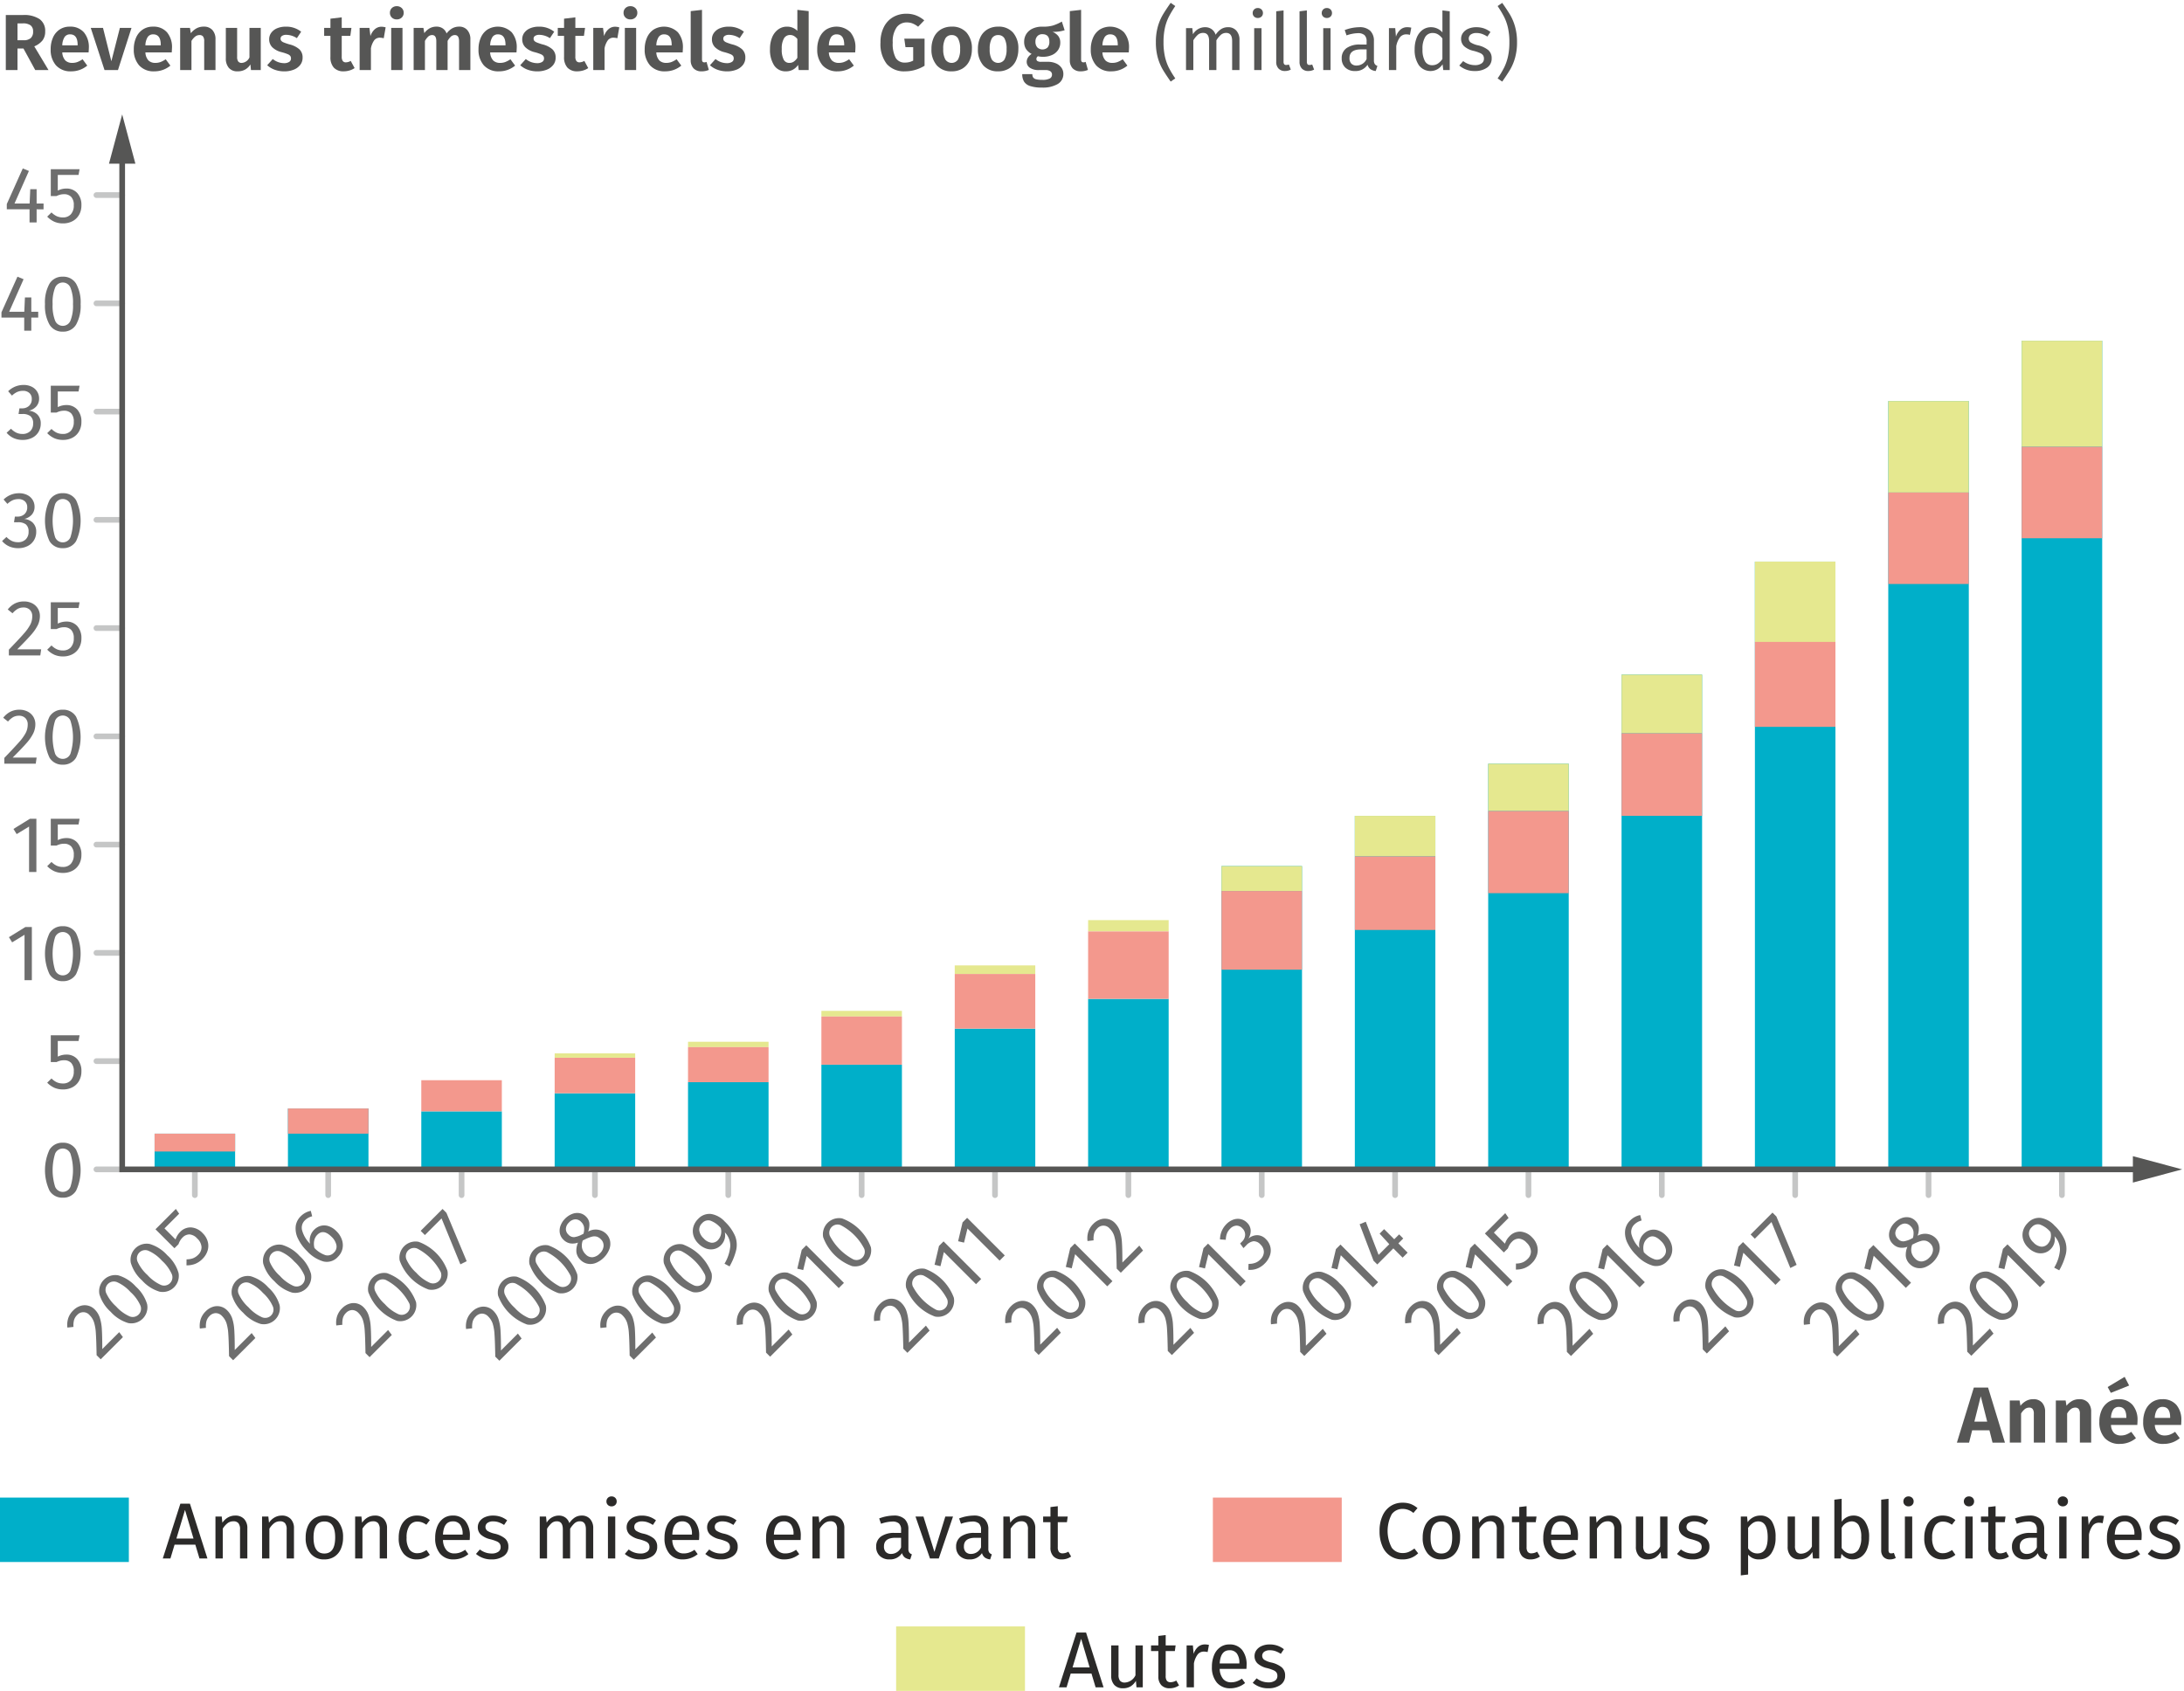 <svg xmlns="http://www.w3.org/2000/svg" viewBox="0 0 192.189 148.819"><g id="b3c77b9a-5ee1-40af-b464-4a6f0d689598" data-name="Calque 2"><path d="M2.065,4.27H1.54v1.897H.511V1.322H2.023a2.459,2.459,0,0,1,1.463.361,1.263,1.263,0,0,1,.49,1.088,1.259,1.259,0,0,1-.234.784,1.81,1.81,0,0,1-.725.525L4.27,6.167h-1.169Zm-.525-.728h.539A.917.917,0,0,0,2.702,3.356a.742.742,0,0,0,.21-.584.645.645,0,0,0-.221-.542A1.123,1.123,0,0,0,2.002,2.058H1.54Z" style="fill:#565655"/><path d="M7.798,4.612H5.481a1.102,1.102,0,0,0,.273.714.856.856,0,0,0,.609.21,1.295,1.295,0,0,0,.448-.077,2.098,2.098,0,0,0,.455-.245l.413.56A2.178,2.178,0,0,1,6.272,6.278a1.708,1.708,0,0,1-1.344-.525A2.056,2.056,0,0,1,4.459,4.333,2.499,2.499,0,0,1,4.658,3.314a1.639,1.639,0,0,1,.581-.71,1.578,1.578,0,0,1,.907-.259A1.562,1.562,0,0,1,7.378,2.841a2.018,2.018,0,0,1,.441,1.386C7.819,4.274,7.812,4.402,7.798,4.612Zm-.966-.665q0-.924-.665-.924a.567.567,0,0,0-.479.228,1.407,1.407,0,0,0-.207.739H6.832Z" style="fill:#565655"/><path d="M11.571,2.457l-1.19,3.71H9.198l-1.211-3.71H9.065l.735,2.933.749-2.933Z" style="fill:#565655"/><path d="M15.113,4.612H12.796a1.102,1.102,0,0,0,.273.714.856.856,0,0,0,.609.21,1.294,1.294,0,0,0,.448-.077,2.098,2.098,0,0,0,.455-.245l.413.56a2.178,2.178,0,0,1-1.407.504,1.708,1.708,0,0,1-1.344-.525,2.056,2.056,0,0,1-.469-1.421A2.499,2.499,0,0,1,11.974,3.314a1.639,1.639,0,0,1,.581-.71,1.578,1.578,0,0,1,.907-.259,1.562,1.562,0,0,1,1.232.497,2.018,2.018,0,0,1,.441,1.386C15.134,4.274,15.127,4.402,15.113,4.612Zm-.966-.665q0-.924-.665-.924A.567.567,0,0,0,13.003,3.251a1.407,1.407,0,0,0-.207.739h1.351Z" style="fill:#565655"/><path d="M18.69,2.642a1.172,1.172,0,0,1,.273.822V6.167H17.969V3.632a.673.673,0,0,0-.102-.423.373.373,0,0,0-.304-.123.621.621,0,0,0-.382.129,1.429,1.429,0,0,0-.333.389v2.562h-.994v-3.71h.861l.077.469a1.648,1.648,0,0,1,.507-.434,1.311,1.311,0,0,1,.626-.147A.984.984,0,0,1,18.69,2.642Z" style="fill:#565655"/><path d="M22.946,6.167H22.085l-.049-.497a1.291,1.291,0,0,1-.476.459,1.353,1.353,0,0,1-.651.15.966.966,0,0,1-.77-.304,1.25,1.25,0,0,1-.266-.851v-2.667h.994v2.541a.678.678,0,0,0,.098.416.371.371,0,0,0,.308.123.801.801,0,0,0,.679-.483V2.457h.994Z" style="fill:#565655"/><path d="M26.502,2.792l-.378.567a1.735,1.735,0,0,0-.924-.294.661.661,0,0,0-.378.091.282.282,0,0,0-.133.245.3.3,0,0,0,.06.189.551.551,0,0,0,.224.147,4.817,4.817,0,0,0,.493.168,2.069,2.069,0,0,1,.875.431.964.964,0,0,1,.287.739,1.014,1.014,0,0,1-.213.644,1.333,1.333,0,0,1-.578.417,2.196,2.196,0,0,1-.812.144,2.429,2.429,0,0,1-.854-.144,1.964,1.964,0,0,1-.658-.395l.49-.546a1.595,1.595,0,0,0,.994.364.798.798,0,0,0,.444-.108.339.339,0,0,0,.165-.298.378.378,0,0,0-.063-.231.576.576,0,0,0-.231-.157,4.14,4.14,0,0,0-.525-.172,1.77,1.77,0,0,1-.83-.438.981.981,0,0,1-.27-.703.945.945,0,0,1,.182-.567,1.202,1.202,0,0,1,.515-.396,1.945,1.945,0,0,1,.773-.143A2.086,2.086,0,0,1,26.502,2.792Z" style="fill:#565655"/><path d="M31.206,5.992a1.569,1.569,0,0,1-.459.213,1.834,1.834,0,0,1-.507.073,1.137,1.137,0,0,1-.868-.329,1.359,1.359,0,0,1-.294-.945V3.157h-.553v-.7h.553v-.812l.994-.119v.931h.854l-.098.7h-.756V4.983a.642.642,0,0,0,.091.385.33.33,0,0,0,.28.119.895.895,0,0,0,.42-.126Z" style="fill:#565655"/><path d="M33.936,2.408l-.168.959a1.398,1.398,0,0,0-.329-.049.614.614,0,0,0-.511.231,1.769,1.769,0,0,0-.287.7v1.918H31.647v-3.71h.861l.091.721a1.345,1.345,0,0,1,.389-.609.869.869,0,0,1,.578-.217A1.393,1.393,0,0,1,33.936,2.408Z" style="fill:#565655"/><path d="M35.353.71a.553.553,0,0,1,.171.416.552.552,0,0,1-.171.417.606.606,0,0,1-.438.165.594.594,0,0,1-.434-.165.559.559,0,0,1-.168-.417.559.559,0,0,1,.168-.416.596.596,0,0,1,.434-.165A.608.608,0,0,1,35.353.71Zm.066,1.747v3.71h-.994v-3.71Z" style="fill:#565655"/><path d="M41.122,2.646a1.187,1.187,0,0,1,.27.819V6.167H40.397V3.632c0-.364-.122-.546-.364-.546a.509.509,0,0,0-.343.126,1.529,1.529,0,0,0-.302.392v2.562h-.993V3.632c0-.364-.122-.546-.364-.546a.503.503,0,0,0-.343.129,1.543,1.543,0,0,0-.295.389v2.562H36.4v-3.71h.86l.078.462a1.511,1.511,0,0,1,.472-.427,1.216,1.216,0,0,1,.605-.147.944.944,0,0,1,.546.157.887.887,0,0,1,.336.444,1.671,1.671,0,0,1,.501-.451,1.232,1.232,0,0,1,.612-.15A.909.909,0,0,1,41.122,2.646Z" style="fill:#565655"/><path d="M45.451,4.612H43.133a1.1,1.1,0,0,0,.272.714.857.857,0,0,0,.609.21,1.299,1.299,0,0,0,.448-.077,2.109,2.109,0,0,0,.455-.245l.413.56a2.181,2.181,0,0,1-1.407.504,1.706,1.706,0,0,1-1.344-.525,2.051,2.051,0,0,1-.47-1.421A2.483,2.483,0,0,1,42.311,3.314a1.632,1.632,0,0,1,.581-.71,1.751,1.751,0,0,1,2.138.238,2.018,2.018,0,0,1,.441,1.386C45.471,4.274,45.464,4.402,45.451,4.612Zm-.967-.665q0-.924-.665-.924a.567.567,0,0,0-.479.228,1.412,1.412,0,0,0-.206.739H44.484Z" style="fill:#565655"/><path d="M48.769,2.792l-.378.567a1.739,1.739,0,0,0-.925-.294.663.663,0,0,0-.378.091.282.282,0,0,0-.133.245.297.297,0,0,0,.06.189.556.556,0,0,0,.224.147,4.895,4.895,0,0,0,.494.168,2.072,2.072,0,0,1,.875.431.964.964,0,0,1,.287.739,1.012,1.012,0,0,1-.214.644,1.334,1.334,0,0,1-.577.417,2.2,2.2,0,0,1-.812.144,2.423,2.423,0,0,1-.854-.144,1.961,1.961,0,0,1-.658-.395l.49-.546a1.594,1.594,0,0,0,.993.364.801.801,0,0,0,.445-.108.34.34,0,0,0,.164-.298.378.378,0,0,0-.062-.231.574.574,0,0,0-.231-.157,4.154,4.154,0,0,0-.525-.172,1.77,1.77,0,0,1-.829-.438.981.981,0,0,1-.27-.703.947.947,0,0,1,.182-.567,1.21,1.21,0,0,1,.515-.396,1.947,1.947,0,0,1,.773-.143A2.09,2.09,0,0,1,48.769,2.792Z" style="fill:#565655"/><path d="M51.764,5.992a1.578,1.578,0,0,1-.458.213,1.84,1.84,0,0,1-.508.073,1.137,1.137,0,0,1-.868-.329,1.356,1.356,0,0,1-.294-.945V3.157h-.553v-.7h.553v-.812l.994-.119v.931H51.484l-.098.7h-.756V4.983a.642.642,0,0,0,.091.385.331.331,0,0,0,.28.119.893.893,0,0,0,.42-.126Z" style="fill:#565655"/><path d="M54.495,2.408l-.168.959a1.409,1.409,0,0,0-.329-.049.613.613,0,0,0-.511.231,1.748,1.748,0,0,0-.287.7v1.918h-.994v-3.71H53.066l.092.721a1.34,1.34,0,0,1,.388-.609.871.871,0,0,1,.578-.217A1.402,1.402,0,0,1,54.495,2.408Z" style="fill:#565655"/><path d="M55.913.71a.553.553,0,0,1,.171.416.552.552,0,0,1-.171.417.608.608,0,0,1-.438.165.595.595,0,0,1-.435-.165.557.557,0,0,1-.168-.417.557.557,0,0,1,.168-.416.597.597,0,0,1,.435-.165A.61.61,0,0,1,55.913.71Zm.066,1.747v3.71h-.994v-3.71Z" style="fill:#565655"/><path d="M60.074,4.612H57.756a1.1,1.1,0,0,0,.272.714.857.857,0,0,0,.609.21,1.299,1.299,0,0,0,.448-.077,2.109,2.109,0,0,0,.455-.245l.413.56a2.181,2.181,0,0,1-1.407.504,1.706,1.706,0,0,1-1.344-.525,2.052,2.052,0,0,1-.47-1.421A2.483,2.483,0,0,1,56.934,3.314a1.632,1.632,0,0,1,.581-.71,1.751,1.751,0,0,1,2.138.238,2.018,2.018,0,0,1,.441,1.386C60.094,4.274,60.087,4.402,60.074,4.612Zm-.967-.665q0-.924-.665-.924a.567.567,0,0,0-.479.228,1.412,1.412,0,0,0-.206.739H59.107Z" style="fill:#565655"/><path d="M61.033,6.016a1.035,1.035,0,0,1-.252-.746V.979L61.775.868v4.375c0,.163.067.245.203.245a.426.426,0,0,0,.195-.042l.203.707a1.567,1.567,0,0,1-.637.126A.934.934,0,0,1,61.033,6.016Z" style="fill:#565655"/><path d="M65.463,2.792l-.378.567a1.739,1.739,0,0,0-.925-.294.663.663,0,0,0-.378.091.282.282,0,0,0-.133.245.297.297,0,0,0,.06.189.556.556,0,0,0,.224.147,4.895,4.895,0,0,0,.494.168,2.072,2.072,0,0,1,.875.431.964.964,0,0,1,.287.739,1.012,1.012,0,0,1-.214.644,1.334,1.334,0,0,1-.577.417,2.2,2.2,0,0,1-.812.144,2.423,2.423,0,0,1-.854-.144,1.961,1.961,0,0,1-.658-.395l.49-.546a1.594,1.594,0,0,0,.993.364.801.801,0,0,0,.445-.108.34.34,0,0,0,.164-.298.378.378,0,0,0-.062-.231.574.574,0,0,0-.231-.157,4.154,4.154,0,0,0-.525-.172,1.77,1.77,0,0,1-.829-.438.981.981,0,0,1-.27-.703.947.947,0,0,1,.182-.567,1.21,1.21,0,0,1,.515-.396,1.947,1.947,0,0,1,.773-.143A2.09,2.09,0,0,1,65.463,2.792Z" style="fill:#565655"/><path d="M71.161.979v5.187h-.875L70.23,5.711a1.23,1.23,0,0,1-1.064.567A1.188,1.188,0,0,1,68.119,5.75a2.52,2.52,0,0,1-.36-1.438A2.637,2.637,0,0,1,67.944,3.293a1.611,1.611,0,0,1,.528-.696,1.3,1.3,0,0,1,.791-.252,1.261,1.261,0,0,1,.903.371V.868ZM69.844,5.428a1.161,1.161,0,0,0,.322-.34V3.43a1.158,1.158,0,0,0-.298-.263.676.676,0,0,0-.346-.087.604.604,0,0,0-.536.301,1.77,1.77,0,0,0-.192.931,1.909,1.909,0,0,0,.172.945.545.545,0,0,0,.493.28A.692.692,0,0,0,69.844,5.428Z" style="fill:#565655"/><path d="M75.256,4.612H72.939a1.1,1.1,0,0,0,.272.714.857.857,0,0,0,.609.21,1.298,1.298,0,0,0,.448-.077,2.109,2.109,0,0,0,.455-.245l.413.56A2.181,2.181,0,0,1,73.73,6.278a1.706,1.706,0,0,1-1.344-.525,2.051,2.051,0,0,1-.47-1.421,2.483,2.483,0,0,1,.2-1.019,1.632,1.632,0,0,1,.581-.71,1.751,1.751,0,0,1,2.138.238,2.018,2.018,0,0,1,.441,1.386C75.277,4.274,75.27,4.402,75.256,4.612Zm-.967-.665q0-.924-.665-.924a.567.567,0,0,0-.479.228,1.412,1.412,0,0,0-.206.739h1.351Z" style="fill:#565655"/><path d="M80.622,1.361a2.528,2.528,0,0,1,.711.431l-.539.56a2.141,2.141,0,0,0-.486-.287,1.381,1.381,0,0,0-.515-.091,1.076,1.076,0,0,0-.893.438,2.159,2.159,0,0,0-.34,1.333,2.618,2.618,0,0,0,.263,1.354.9.9,0,0,0,.815.409,1.48,1.48,0,0,0,.721-.175V4.15h-.679l-.104-.749h1.784v2.387a3.419,3.419,0,0,1-.815.36,3.097,3.097,0,0,1-.885.129,2.02,2.02,0,0,1-1.624-.644,2.837,2.837,0,0,1-.554-1.897,2.897,2.897,0,0,1,.302-1.365,2.078,2.078,0,0,1,.815-.868,2.28,2.28,0,0,1,1.151-.294A2.364,2.364,0,0,1,80.622,1.361Z" style="fill:#565655"/><path d="M85.055,2.866A2.08,2.08,0,0,1,85.525,4.312a2.357,2.357,0,0,1-.214,1.033,1.596,1.596,0,0,1-.616.689,1.789,1.789,0,0,1-.948.245A1.673,1.673,0,0,1,82.441,5.757a2.076,2.076,0,0,1-.473-1.445,2.356,2.356,0,0,1,.214-1.033,1.599,1.599,0,0,1,.616-.689,1.805,1.805,0,0,1,.955-.245A1.66,1.66,0,0,1,85.055,2.866ZM83.19,3.384a1.809,1.809,0,0,0-.186.928,1.805,1.805,0,0,0,.186.927.669.669,0,0,0,1.113,0,1.805,1.805,0,0,0,.186-.927,1.823,1.823,0,0,0-.183-.928.604.604,0,0,0-.553-.297A.619.619,0,0,0,83.19,3.384Z" style="fill:#565655"/><path d="M89.143,2.866a2.08,2.08,0,0,1,.47,1.445A2.357,2.357,0,0,1,89.399,5.344a1.596,1.596,0,0,1-.616.689,1.789,1.789,0,0,1-.948.245,1.673,1.673,0,0,1-1.306-.521,2.076,2.076,0,0,1-.473-1.445,2.356,2.356,0,0,1,.214-1.033,1.599,1.599,0,0,1,.616-.689,1.805,1.805,0,0,1,.955-.245A1.66,1.66,0,0,1,89.143,2.866Zm-1.865.518a1.809,1.809,0,0,0-.186.928,1.805,1.805,0,0,0,.186.927.669.669,0,0,0,1.113,0,1.805,1.805,0,0,0,.186-.927,1.823,1.823,0,0,0-.183-.928.604.604,0,0,0-.553-.297A.62.62,0,0,0,87.278,3.384Z" style="fill:#565655"/><path d="M93.686,2.66a3.135,3.135,0,0,1-1.07.14,1.253,1.253,0,0,1,.518.382.931.931,0,0,1,.168.57,1.141,1.141,0,0,1-.186.641,1.237,1.237,0,0,1-.532.444,1.895,1.895,0,0,1-.808.161,1.735,1.735,0,0,1-.435-.049.278.278,0,0,0-.14.245.215.215,0,0,0,.087.179.604.604,0,0,0,.34.066h.567a1.78,1.78,0,0,1,.724.137,1.129,1.129,0,0,1,.483.378.925.925,0,0,1,.172.549,1.004,1.004,0,0,1-.486.886,2.575,2.575,0,0,1-1.404.318,3.169,3.169,0,0,1-1.039-.137.966.966,0,0,1-.535-.396,1.247,1.247,0,0,1-.154-.651h.889a.527.527,0,0,0,.07.291.429.429,0,0,0,.255.161,2.107,2.107,0,0,0,.536.052,1.379,1.379,0,0,0,.676-.119.376.376,0,0,0,.192-.336.346.346,0,0,0-.147-.301.744.744,0,0,0-.434-.105h-.546A1.362,1.362,0,0,1,90.621,5.96a.628.628,0,0,1-.273-.521.713.713,0,0,1,.116-.381.958.958,0,0,1,.318-.312,1.31,1.31,0,0,1-.501-.445,1.148,1.148,0,0,1-.157-.612,1.269,1.269,0,0,1,.199-.71,1.288,1.288,0,0,1,.561-.469,1.962,1.962,0,0,1,.822-.164,3.078,3.078,0,0,0,.945-.098,3.935,3.935,0,0,0,.791-.35ZM91.282,3.188a.691.691,0,0,0-.164.486.715.715,0,0,0,.164.497.664.664,0,0,0,.906.007.764.764,0,0,0,.154-.518q0-.651-.616-.651A.574.574,0,0,0,91.282,3.188Z" style="fill:#565655"/><path d="M94.394,6.016a1.035,1.035,0,0,1-.252-.746V.979l.994-.112v4.375c0,.163.067.245.203.245a.426.426,0,0,0,.195-.042l.203.707a1.567,1.567,0,0,1-.637.126A.934.934,0,0,1,94.394,6.016Z" style="fill:#565655"/><path d="M99.33,4.612H97.012a1.1,1.1,0,0,0,.272.714.857.857,0,0,0,.609.21,1.299,1.299,0,0,0,.448-.077,2.109,2.109,0,0,0,.455-.245l.413.56a2.181,2.181,0,0,1-1.407.504,1.706,1.706,0,0,1-1.344-.525,2.052,2.052,0,0,1-.47-1.421A2.483,2.483,0,0,1,96.19,3.314a1.632,1.632,0,0,1,.581-.71,1.751,1.751,0,0,1,2.138.238,2.018,2.018,0,0,1,.441,1.386C99.35,4.274,99.343,4.402,99.33,4.612Zm-.967-.665q0-.924-.665-.924a.567.567,0,0,0-.479.228,1.412,1.412,0,0,0-.206.739h1.351Z" style="fill:#565655"/><path d="M103.424.532a8.987,8.987,0,0,0-.578.962,4.251,4.251,0,0,0-.336.962,5.774,5.774,0,0,0-.122,1.26,5.741,5.741,0,0,0,.122,1.253,4.397,4.397,0,0,0,.336.969,8.12,8.12,0,0,0,.578.962l-.406.28q-.461-.658-.711-1.082a4.479,4.479,0,0,1-.42-1.015,4.932,4.932,0,0,1-.171-1.369,4.931,4.931,0,0,1,.171-1.368,4.479,4.479,0,0,1,.42-1.015q.249-.423.711-1.082Z" style="fill:#565655"/><path d="M108.799,2.698a1.183,1.183,0,0,1,.273.822v2.646h-.645V3.611q0-.713-.518-.714a.698.698,0,0,0-.462.158,2.205,2.205,0,0,0-.406.493V6.167H106.399V3.611q0-.713-.519-.714a.697.697,0,0,0-.469.161,2.227,2.227,0,0,0-.399.49V6.167h-.644v-3.689h.553l.057.539a1.234,1.234,0,0,1,1.063-.623.974.974,0,0,1,.585.175.955.955,0,0,1,.346.49,1.745,1.745,0,0,1,.479-.494,1.111,1.111,0,0,1,.62-.171A.929.929,0,0,1,108.799,2.698Z" style="fill:#565655"/><path d="M111.011.833a.427.427,0,0,1,.126.315.416.416,0,0,1-.126.312.451.451,0,0,1-.328.123.444.444,0,0,1-.322-.123.416.416,0,0,1-.126-.312.427.427,0,0,1,.126-.315.436.436,0,0,1,.322-.126A.444.444,0,0,1,111.011.833Zm0,1.645v3.689h-.644v-3.689Z" style="fill:#565655"/><path d="M112.513,6.037a.826.826,0,0,1-.207-.599V.994l.645-.077V5.424a.376.376,0,0,0,.052.224.209.209,0,0,0,.179.07.632.632,0,0,0,.238-.042l.168.448a1.05,1.05,0,0,1-.511.126A.746.746,0,0,1,112.513,6.037Z" style="fill:#565655"/><path d="M114.565,6.037a.826.826,0,0,1-.207-.599V.994L115.002.916V5.424a.376.376,0,0,0,.052.224.209.209,0,0,0,.179.07.632.632,0,0,0,.238-.042l.168.448a1.05,1.05,0,0,1-.511.126A.746.746,0,0,1,114.565,6.037Z" style="fill:#565655"/><path d="M117.087.833a.427.427,0,0,1,.126.315.416.416,0,0,1-.126.312.451.451,0,0,1-.328.123.444.444,0,0,1-.322-.123.416.416,0,0,1-.126-.312.427.427,0,0,1,.126-.315.436.436,0,0,1,.322-.126A.444.444,0,0,1,117.087.833Zm0,1.645v3.689h-.644v-3.689Z" style="fill:#565655"/><path d="M120.979,5.638a.475.475,0,0,0,.231.165l-.147.448a.987.987,0,0,1-.462-.161.741.741,0,0,1-.259-.392,1.236,1.236,0,0,1-1.099.553,1.178,1.178,0,0,1-.861-.308,1.075,1.075,0,0,1-.314-.805,1.058,1.058,0,0,1,.423-.903,1.983,1.983,0,0,1,1.201-.315h.566v-.273a.718.718,0,0,0-.188-.56.857.857,0,0,0-.581-.168,3.24,3.24,0,0,0-.994.196l-.161-.469a3.712,3.712,0,0,1,1.274-.252,1.331,1.331,0,0,1,.973.318,1.218,1.218,0,0,1,.322.907v1.687A.583.583,0,0,0,120.979,5.638Zm-.721-.445V4.347h-.482q-1.022,0-1.022.756a.693.693,0,0,0,.161.497.629.629,0,0,0,.476.168A.961.961,0,0,0,120.258,5.193Z" style="fill:#565655"/><path d="M124.192,2.436l-.119.63a1.327,1.327,0,0,0-.321-.042.686.686,0,0,0-.554.252,1.889,1.889,0,0,0-.329.784V6.167h-.644v-3.689h.553l.063.749a1.397,1.397,0,0,1,.398-.623.89.89,0,0,1,.588-.21A1.509,1.509,0,0,1,124.192,2.436Z" style="fill:#565655"/><path d="M127.574.994V6.167h-.567l-.063-.511a1.324,1.324,0,0,1-.455.438,1.267,1.267,0,0,1-1.634-.36,2.362,2.362,0,0,1-.368-1.393,2.705,2.705,0,0,1,.176-1.008,1.553,1.553,0,0,1,.504-.689,1.24,1.24,0,0,1,.77-.249,1.324,1.324,0,0,1,.994.455V.916ZM126.523,5.603a1.562,1.562,0,0,0,.406-.41V3.388a1.398,1.398,0,0,0-.389-.361.896.896,0,0,0-.465-.123.747.747,0,0,0-.662.357,1.954,1.954,0,0,0-.234,1.064,2.063,2.063,0,0,0,.217,1.064.692.692,0,0,0,.623.35A.904.904,0,0,0,126.523,5.603Z" style="fill:#565655"/><path d="M130.584,2.499a2.025,2.025,0,0,1,.574.315l-.272.406a2.234,2.234,0,0,0-.48-.238,1.482,1.482,0,0,0-.479-.077.839.839,0,0,0-.496.13.437.437,0,0,0-.011.703,1.979,1.979,0,0,0,.619.245,2.219,2.219,0,0,1,.921.42.917.917,0,0,1,.305.728.944.944,0,0,1-.424.833,1.797,1.797,0,0,1-1.032.287,2.043,2.043,0,0,1-1.394-.483l.343-.392a1.674,1.674,0,0,0,1.036.357.985.985,0,0,0,.578-.15.476.476,0,0,0,.213-.41.535.535,0,0,0-.077-.304.621.621,0,0,0-.266-.203,3.698,3.698,0,0,0-.553-.186,1.88,1.88,0,0,1-.851-.413.886.886,0,0,1-.263-.658.863.863,0,0,1,.172-.521,1.108,1.108,0,0,1,.476-.364,1.727,1.727,0,0,1,.683-.129A2.054,2.054,0,0,1,130.584,2.499Z" style="fill:#565655"/><path d="M132.904,1.333a4.435,4.435,0,0,1,.42,1.015,4.929,4.929,0,0,1,.172,1.368,4.93,4.93,0,0,1-.172,1.369,4.436,4.436,0,0,1-.42,1.015q-.249.423-.711,1.082l-.405-.28a8.234,8.234,0,0,0,.577-.962,4.347,4.347,0,0,0,.336-.969,5.677,5.677,0,0,0,.123-1.253,5.709,5.709,0,0,0-.123-1.26,4.203,4.203,0,0,0-.336-.962,9.127,9.127,0,0,0-.577-.962l.405-.28Q132.656.91,132.904,1.333Z" style="fill:#565655"/><path d="M175.34,126.971l-.273-1.085h-1.52l-.272,1.085h-1.071l1.491-4.845h1.253l1.484,4.845Zm-1.597-1.849h1.127l-.566-2.232Z" style="fill:#565655"/><path d="M179.694,123.446a1.172,1.172,0,0,1,.273.822v2.702h-.994v-2.534a.679.679,0,0,0-.102-.424.375.375,0,0,0-.305-.122.621.621,0,0,0-.382.129,1.443,1.443,0,0,0-.332.389v2.562H176.859v-3.71h.861l.077.469a1.634,1.634,0,0,1,.507-.434,1.309,1.309,0,0,1,.627-.147A.984.984,0,0,1,179.694,123.446Z" style="fill:#565655"/><path d="M183.747,123.446a1.172,1.172,0,0,1,.273.822v2.702h-.994v-2.534a.679.679,0,0,0-.102-.424.375.375,0,0,0-.305-.122.621.621,0,0,0-.382.129,1.443,1.443,0,0,0-.332.389v2.562h-.994v-3.71h.861l.077.469a1.634,1.634,0,0,1,.507-.434,1.309,1.309,0,0,1,.627-.147A.984.984,0,0,1,183.747,123.446Z" style="fill:#565655"/><path d="M188.08,125.416h-2.316a1.101,1.101,0,0,0,.272.715.857.857,0,0,0,.609.21,1.31,1.31,0,0,0,.448-.077,2.131,2.131,0,0,0,.455-.245l.412.56a2.176,2.176,0,0,1-1.406.504,1.71,1.71,0,0,1-1.345-.524,2.057,2.057,0,0,1-.469-1.421,2.498,2.498,0,0,1,.199-1.019,1.647,1.647,0,0,1,.581-.711,1.583,1.583,0,0,1,.907-.259,1.561,1.561,0,0,1,1.231.497,2.016,2.016,0,0,1,.441,1.386C188.101,125.078,188.094,125.206,188.08,125.416Zm-1.112-4.234.392.763-1.61.645-.279-.512Zm.146,3.569q0-.923-.665-.924a.567.567,0,0,0-.479.228,1.415,1.415,0,0,0-.206.739h1.351Z" style="fill:#565655"/><path d="M191.937,125.416h-2.317a1.106,1.106,0,0,0,.273.715.855.855,0,0,0,.608.21,1.302,1.302,0,0,0,.448-.077,2.108,2.108,0,0,0,.455-.245l.413.56a2.179,2.179,0,0,1-1.407.504,1.709,1.709,0,0,1-1.344-.524,2.057,2.057,0,0,1-.469-1.421,2.498,2.498,0,0,1,.199-1.019,1.634,1.634,0,0,1,.581-.711,1.58,1.58,0,0,1,.906-.259,1.563,1.563,0,0,1,1.232.497,2.016,2.016,0,0,1,.44,1.386C191.958,125.078,191.951,125.206,191.937,125.416Zm-.966-.665q0-.923-.665-.924a.566.566,0,0,0-.479.228,1.405,1.405,0,0,0-.207.739h1.352Z" style="fill:#565655"/><path d="M3.832,17.911v.511H3.223v1.155H2.6V18.422H.598V17.96l1.407-3.136.539.224L1.277,17.911H2.607l.056-1.26h.56v1.26Z" style="fill:#6e6e6e"/><path d="M6.912,15.398H5.085v1.379a1.626,1.626,0,0,1,.749-.182,1.251,1.251,0,0,1,.966.396,1.546,1.546,0,0,1,.364,1.088,1.645,1.645,0,0,1-.203.823,1.414,1.414,0,0,1-.57.56,1.751,1.751,0,0,1-.851.2,1.849,1.849,0,0,1-.763-.15,2.032,2.032,0,0,1-.623-.445l.378-.371a1.596,1.596,0,0,0,.462.333,1.287,1.287,0,0,0,.539.108.904.904,0,0,0,.704-.28,1.133,1.133,0,0,0,.255-.791,1.017,1.017,0,0,0-.231-.742.841.841,0,0,0-.623-.231,1.37,1.37,0,0,0-.336.039,1.751,1.751,0,0,0-.329.122H4.469V14.894H7.003Z" style="fill:#6e6e6e"/><line x1="8.484" y1="17.17" x2="10.752" y2="17.17" style="fill:none;stroke:#c5c6c6;stroke-linecap:round;stroke-miterlimit:10;stroke-width:0.5px"/><path d="M3.363,27.439v.511H2.754V29.105H2.131V27.95H.129v-.462L1.536,24.352l.539.224L.808,27.439H2.138L2.194,26.179H2.754V27.439Z" style="fill:#6e6e6e"/><path d="M6.699,24.972a3.352,3.352,0,0,1,.396,1.795,3.372,3.372,0,0,1-.396,1.799,1.299,1.299,0,0,1-1.172.623,1.3,1.3,0,0,1-1.173-.623,3.372,3.372,0,0,1-.396-1.799,3.352,3.352,0,0,1,.396-1.795A1.302,1.302,0,0,1,5.526,24.352,1.301,1.301,0,0,1,6.699,24.972ZM4.851,25.311a3.522,3.522,0,0,0-.22,1.456,3.549,3.549,0,0,0,.22,1.459.728.728,0,0,0,1.348,0,3.496,3.496,0,0,0,.224-1.459,3.473,3.473,0,0,0-.224-1.453A.73.73,0,0,0,4.851,25.311Z" style="fill:#6e6e6e"/><line x1="8.484" y1="26.698" x2="10.752" y2="26.698" style="fill:none;stroke:#c5c6c6;stroke-linecap:round;stroke-miterlimit:10;stroke-width:0.5px"/><path d="M2.799,34.041a1.162,1.162,0,0,1,.476.434,1.131,1.131,0,0,1,.165.595,1.014,1.014,0,0,1-.249.704,1.252,1.252,0,0,1-.662.375,1.187,1.187,0,0,1,.763.336,1.078,1.078,0,0,1,.294.798,1.41,1.41,0,0,1-.196.735,1.344,1.344,0,0,1-.56.515,1.828,1.828,0,0,1-.84.186,1.913,1.913,0,0,1-.784-.158,1.716,1.716,0,0,1-.623-.472l.385-.357a1.601,1.601,0,0,0,.472.35,1.242,1.242,0,0,0,.529.112.944.944,0,0,0,.693-.249.896.896,0,0,0,.252-.668.787.787,0,0,0-.238-.651,1.097,1.097,0,0,0-.693-.189h-.35l.077-.497h.238a.872.872,0,0,0,.605-.217A.777.777,0,0,0,2.796,35.112a.672.672,0,0,0-.21-.521.807.807,0,0,0-.567-.192,1.257,1.257,0,0,0-.5.098,1.637,1.637,0,0,0-.465.322l-.336-.385a1.918,1.918,0,0,1,1.337-.553A1.603,1.603,0,0,1,2.799,34.041Z" style="fill:#6e6e6e"/><path d="M6.912,34.454H5.085v1.379a1.626,1.626,0,0,1,.749-.182,1.251,1.251,0,0,1,.966.396,1.546,1.546,0,0,1,.364,1.088A1.645,1.645,0,0,1,6.961,37.958a1.414,1.414,0,0,1-.57.56,1.751,1.751,0,0,1-.851.2,1.849,1.849,0,0,1-.763-.15,2.032,2.032,0,0,1-.623-.445l.378-.371a1.596,1.596,0,0,0,.462.333,1.287,1.287,0,0,0,.539.108.904.904,0,0,0,.704-.28,1.133,1.133,0,0,0,.255-.791,1.017,1.017,0,0,0-.231-.742.841.841,0,0,0-.623-.231,1.37,1.37,0,0,0-.336.039,1.751,1.751,0,0,0-.329.122H4.469V33.95H7.003Z" style="fill:#6e6e6e"/><line x1="8.484" y1="36.226" x2="10.752" y2="36.226" style="fill:none;stroke:#c5c6c6;stroke-linecap:round;stroke-miterlimit:10;stroke-width:0.5px"/><path d="M2.4,43.569a1.161,1.161,0,0,1,.476.434,1.131,1.131,0,0,1,.165.595,1.014,1.014,0,0,1-.249.704,1.252,1.252,0,0,1-.662.375,1.187,1.187,0,0,1,.763.336,1.078,1.078,0,0,1,.294.798,1.41,1.41,0,0,1-.196.735,1.344,1.344,0,0,1-.56.515,1.827,1.827,0,0,1-.84.186,1.913,1.913,0,0,1-.784-.158,1.716,1.716,0,0,1-.623-.472l.385-.357a1.601,1.601,0,0,0,.472.35,1.242,1.242,0,0,0,.529.112.944.944,0,0,0,.693-.249.896.896,0,0,0,.252-.668.787.787,0,0,0-.238-.651,1.097,1.097,0,0,0-.693-.189h-.35l.077-.497h.238a.872.872,0,0,0,.605-.217.777.777,0,0,0,.241-.609.672.672,0,0,0-.21-.521.807.807,0,0,0-.567-.192,1.257,1.257,0,0,0-.5.098,1.637,1.637,0,0,0-.465.322l-.336-.385a1.918,1.918,0,0,1,1.337-.553A1.603,1.603,0,0,1,2.4,43.569Z" style="fill:#6e6e6e"/><path d="M6.699,44.028a4.281,4.281,0,0,1,0,3.594,1.299,1.299,0,0,1-1.172.623,1.3,1.3,0,0,1-1.173-.623,4.281,4.281,0,0,1,0-3.594,1.302,1.302,0,0,1,1.173-.62A1.301,1.301,0,0,1,6.699,44.028Zm-1.848.339a4.935,4.935,0,0,0,0,2.916.728.728,0,0,0,1.348,0,4.842,4.842,0,0,0,0-2.912.73.73,0,0,0-1.348-.003Z" style="fill:#6e6e6e"/><line x1="8.484" y1="45.754" x2="10.752" y2="45.754" style="fill:none;stroke:#c5c6c6;stroke-linecap:round;stroke-miterlimit:10;stroke-width:0.5px"/><path d="M2.842,53.104a1.231,1.231,0,0,1,.494.459,1.244,1.244,0,0,1,.175.654,1.835,1.835,0,0,1-.192.819,4.009,4.009,0,0,1-.591.847q-.399.456-1.211,1.267H3.623l-.077.539H.78v-.511q.938-.973,1.33-1.424a4.007,4.007,0,0,0,.56-.788,1.591,1.591,0,0,0,.168-.721.764.764,0,0,0-.21-.571.766.766,0,0,0-.56-.207,1.033,1.033,0,0,0-.504.119,1.835,1.835,0,0,0-.462.392l-.42-.336a1.93,1.93,0,0,1,.637-.532,1.728,1.728,0,0,1,.784-.175A1.562,1.562,0,0,1,2.842,53.104Z" style="fill:#6e6e6e"/><path d="M6.912,53.51H5.085v1.379a1.626,1.626,0,0,1,.749-.182,1.251,1.251,0,0,1,.966.396,1.546,1.546,0,0,1,.364,1.088,1.645,1.645,0,0,1-.203.823,1.414,1.414,0,0,1-.57.56,1.751,1.751,0,0,1-.851.2,1.849,1.849,0,0,1-.763-.15,2.033,2.033,0,0,1-.623-.445l.378-.371a1.596,1.596,0,0,0,.462.333,1.287,1.287,0,0,0,.539.108.904.904,0,0,0,.704-.28,1.133,1.133,0,0,0,.255-.791,1.017,1.017,0,0,0-.231-.742.841.841,0,0,0-.623-.231,1.37,1.37,0,0,0-.336.039,1.75,1.75,0,0,0-.329.122H4.469V53.006H7.003Z" style="fill:#6e6e6e"/><line x1="8.484" y1="55.281" x2="10.752" y2="55.281" style="fill:none;stroke:#c5c6c6;stroke-linecap:round;stroke-miterlimit:10;stroke-width:0.5px"/><path d="M2.442,62.632a1.231,1.231,0,0,1,.494.458,1.244,1.244,0,0,1,.175.654,1.835,1.835,0,0,1-.192.819,4.009,4.009,0,0,1-.591.847q-.399.456-1.211,1.267H3.223l-.077.539H.381v-.511q.938-.973,1.33-1.424a4.007,4.007,0,0,0,.56-.788,1.591,1.591,0,0,0,.168-.721.764.764,0,0,0-.21-.571.766.766,0,0,0-.56-.207,1.033,1.033,0,0,0-.504.119,1.835,1.835,0,0,0-.462.392L.283,63.171A1.93,1.93,0,0,1,.92,62.639a1.728,1.728,0,0,1,.784-.175A1.562,1.562,0,0,1,2.442,62.632Z" style="fill:#6e6e6e"/><path d="M6.698,63.084a4.281,4.281,0,0,1,0,3.594,1.299,1.299,0,0,1-1.172.623,1.3,1.3,0,0,1-1.173-.623,4.281,4.281,0,0,1,0-3.594,1.302,1.302,0,0,1,1.173-.62A1.301,1.301,0,0,1,6.698,63.084Zm-1.848.339a4.935,4.935,0,0,0,0,2.916.728.728,0,0,0,1.348,0,4.842,4.842,0,0,0,0-2.912.73.73,0,0,0-1.348-.003Z" style="fill:#6e6e6e"/><line x1="8.484" y1="64.809" x2="10.752" y2="64.809" style="fill:none;stroke:#c5c6c6;stroke-linecap:round;stroke-miterlimit:10;stroke-width:0.5px"/><path d="M3.202,72.062v4.683h-.644V72.748l-1.092.665-.28-.455,1.449-.896Z" style="fill:#6e6e6e"/><path d="M6.912,72.565H5.085v1.379a1.626,1.626,0,0,1,.749-.182,1.251,1.251,0,0,1,.966.396,1.546,1.546,0,0,1,.364,1.088,1.645,1.645,0,0,1-.203.823,1.414,1.414,0,0,1-.57.56,1.751,1.751,0,0,1-.851.2,1.849,1.849,0,0,1-.763-.15,2.032,2.032,0,0,1-.623-.445l.378-.371a1.596,1.596,0,0,0,.462.333,1.287,1.287,0,0,0,.539.108.904.904,0,0,0,.704-.28,1.133,1.133,0,0,0,.255-.791,1.017,1.017,0,0,0-.231-.742.841.841,0,0,0-.623-.231,1.37,1.37,0,0,0-.336.039,1.751,1.751,0,0,0-.329.122H4.469V72.062H7.003Z" style="fill:#6e6e6e"/><line x1="8.484" y1="74.337" x2="10.752" y2="74.337" style="fill:none;stroke:#c5c6c6;stroke-linecap:round;stroke-miterlimit:10;stroke-width:0.5px"/><path d="M2.803,81.589v4.683h-.644V82.275l-1.092.665-.28-.455,1.449-.896Z" style="fill:#6e6e6e"/><path d="M6.698,82.139a4.281,4.281,0,0,1,0,3.594,1.299,1.299,0,0,1-1.172.623,1.3,1.3,0,0,1-1.173-.623,4.281,4.281,0,0,1,0-3.594,1.302,1.302,0,0,1,1.173-.62A1.301,1.301,0,0,1,6.698,82.139Zm-1.848.339a4.935,4.935,0,0,0,0,2.916.728.728,0,0,0,1.348,0,4.842,4.842,0,0,0,0-2.912.73.73,0,0,0-1.348-.003Z" style="fill:#6e6e6e"/><line x1="8.484" y1="83.865" x2="10.752" y2="83.865" style="fill:none;stroke:#c5c6c6;stroke-linecap:round;stroke-miterlimit:10;stroke-width:0.5px"/><path d="M6.912,91.621H5.085v1.379a1.626,1.626,0,0,1,.749-.182,1.251,1.251,0,0,1,.966.396,1.546,1.546,0,0,1,.364,1.088A1.645,1.645,0,0,1,6.961,95.125a1.414,1.414,0,0,1-.57.56,1.751,1.751,0,0,1-.851.2,1.849,1.849,0,0,1-.763-.15,2.033,2.033,0,0,1-.623-.445l.378-.371a1.596,1.596,0,0,0,.462.333,1.287,1.287,0,0,0,.539.108.904.904,0,0,0,.704-.28,1.133,1.133,0,0,0,.255-.791,1.017,1.017,0,0,0-.231-.742.841.841,0,0,0-.623-.231,1.371,1.371,0,0,0-.336.039,1.751,1.751,0,0,0-.329.122H4.469V91.117H7.003Z" style="fill:#6e6e6e"/><line x1="8.484" y1="93.393" x2="10.752" y2="93.393" style="fill:none;stroke:#c5c6c6;stroke-linecap:round;stroke-miterlimit:10;stroke-width:0.5px"/><path d="M6.699,101.195a4.281,4.281,0,0,1,0,3.594,1.299,1.299,0,0,1-1.172.623,1.3,1.3,0,0,1-1.173-.623,4.281,4.281,0,0,1,0-3.594,1.302,1.302,0,0,1,1.173-.62A1.301,1.301,0,0,1,6.699,101.195Zm-1.848.339a4.935,4.935,0,0,0,0,2.916.728.728,0,0,0,1.348,0,4.842,4.842,0,0,0,0-2.912.73.73,0,0,0-1.348-.003Z" style="fill:#6e6e6e"/><line x1="8.484" y1="102.921" x2="10.752" y2="102.921" style="fill:none;stroke:#c5c6c6;stroke-linecap:round;stroke-miterlimit:10;stroke-width:0.5px"/><rect x="106.732" y="131.808" width="11.339" height="5.669" style="fill:#f3988d"/><path d="M124.134,132.37a2.169,2.169,0,0,1,.605.363l-.363.428a1.458,1.458,0,0,0-.932-.357,1.177,1.177,0,0,0-.969.462,3.154,3.154,0,0,0-.004,2.95,1.157,1.157,0,0,0,.966.473,1.304,1.304,0,0,0,.539-.104,2.848,2.848,0,0,0,.49-.294l.329.42a1.788,1.788,0,0,1-.574.385,1.985,1.985,0,0,1-.805.154,1.851,1.851,0,0,1-1.761-1.145,3.255,3.255,0,0,1-.256-1.354,3.146,3.146,0,0,1,.267-1.354,1.954,1.954,0,0,1,.721-.851,1.863,1.863,0,0,1,1.015-.287A2.072,2.072,0,0,1,124.134,132.37Z" style="fill:#2b2a29"/><path d="M128.055,133.91a2.132,2.132,0,0,1,.431,1.406,2.448,2.448,0,0,1-.196,1.012,1.534,1.534,0,0,1-.567.679,1.578,1.578,0,0,1-.882.242,1.493,1.493,0,0,1-1.211-.519,2.122,2.122,0,0,1-.434-1.406,2.448,2.448,0,0,1,.195-1.012,1.542,1.542,0,0,1,.567-.68,1.6,1.6,0,0,1,.889-.241A1.483,1.483,0,0,1,128.055,133.91Zm-2.167,1.414q0,1.406.952,1.406t.952-1.414q0-1.406-.945-1.406Q125.888,133.91,125.888,135.324Z" style="fill:#2b2a29"/><path d="M132.073,133.692a1.156,1.156,0,0,1,.283.826V137.165h-.644v-2.556a.815.815,0,0,0-.147-.553.557.557,0,0,0-.434-.161.845.845,0,0,0-.519.168,1.773,1.773,0,0,0-.42.483V137.165h-.644v-3.689h.553l.057.546a1.453,1.453,0,0,1,.486-.462,1.263,1.263,0,0,1,.641-.168A1.031,1.031,0,0,1,132.073,133.692Z" style="fill:#2b2a29"/><path d="M135.513,136.997a1.419,1.419,0,0,1-.826.252.974.974,0,0,1-.731-.27,1.076,1.076,0,0,1-.263-.78v-2.227h-.644v-.497h.644v-.833l.644-.077v.91h.875l-.069.497h-.806v2.198a.678.678,0,0,0,.102.416.405.405,0,0,0,.34.13,1.053,1.053,0,0,0,.49-.147Z" style="fill:#2b2a29"/><path d="M138.844,135.541h-2.352a1.441,1.441,0,0,0,.308.895.894.894,0,0,0,.687.287,1.492,1.492,0,0,0,.49-.077,1.939,1.939,0,0,0,.469-.245l.28.386a2.042,2.042,0,0,1-1.288.462,1.495,1.495,0,0,1-1.201-.504,2.071,2.071,0,0,1-.43-1.387,2.624,2.624,0,0,1,.186-1.019,1.598,1.598,0,0,1,.531-.696,1.351,1.351,0,0,1,.815-.252,1.366,1.366,0,0,1,1.127.483,2.063,2.063,0,0,1,.393,1.337C138.859,135.319,138.854,135.429,138.844,135.541Zm-.622-.519a1.366,1.366,0,0,0-.218-.833.763.763,0,0,0-.65-.287q-.791,0-.861,1.162h1.729Z" style="fill:#2b2a29"/><path d="M142.412,133.692a1.156,1.156,0,0,1,.283.826V137.165h-.644v-2.556a.815.815,0,0,0-.147-.553.557.557,0,0,0-.434-.161.845.845,0,0,0-.519.168,1.773,1.773,0,0,0-.42.483V137.165h-.644v-3.689h.553l.057.546a1.453,1.453,0,0,1,.486-.462,1.263,1.263,0,0,1,.641-.168A1.031,1.031,0,0,1,142.412,133.692Z" style="fill:#2b2a29"/><path d="M146.734,137.165h-.553l-.05-.574a1.399,1.399,0,0,1-.482.5,1.309,1.309,0,0,1-.665.158.982.982,0,0,1-.756-.294,1.177,1.177,0,0,1-.273-.833v-2.646h.645v2.576a.834.834,0,0,0,.133.535.536.536,0,0,0,.434.158,1.097,1.097,0,0,0,.924-.638v-2.632h.645Z" style="fill:#2b2a29"/><path d="M149.744,133.497a2.024,2.024,0,0,1,.574.314l-.272.406a2.258,2.258,0,0,0-.48-.238,1.495,1.495,0,0,0-.479-.077.843.843,0,0,0-.496.13.437.437,0,0,0-.011.703,1.979,1.979,0,0,0,.619.245,2.231,2.231,0,0,1,.921.42.917.917,0,0,1,.305.729.944.944,0,0,1-.424.833,1.797,1.797,0,0,1-1.032.287,2.041,2.041,0,0,1-1.394-.483l.343-.392a1.677,1.677,0,0,0,1.036.356.985.985,0,0,0,.578-.15.475.475,0,0,0,.213-.409.538.538,0,0,0-.077-.305.621.621,0,0,0-.266-.203,3.756,3.756,0,0,0-.553-.186,1.88,1.88,0,0,1-.851-.413.884.884,0,0,1-.263-.657.863.863,0,0,1,.172-.521,1.101,1.101,0,0,1,.476-.364,1.719,1.719,0,0,1,.683-.13A2.042,2.042,0,0,1,149.744,133.497Z" style="fill:#2b2a29"/><path d="M155.918,133.896a2.588,2.588,0,0,1,.329,1.421,2.367,2.367,0,0,1-.378,1.4,1.236,1.236,0,0,1-1.07.532,1.193,1.193,0,0,1-.967-.42v1.75l-.644.077v-5.181h.553l.049.497a1.42,1.42,0,0,1,.49-.431,1.29,1.29,0,0,1,.603-.15A1.146,1.146,0,0,1,155.918,133.896Zm-.363,1.421q0-1.414-.833-1.414a.831.831,0,0,0-.497.161,1.59,1.59,0,0,0-.393.413v1.799a.967.967,0,0,0,.351.333.94.94,0,0,0,.462.115Q155.554,136.724,155.554,135.316Z" style="fill:#2b2a29"/><path d="M160.09,137.165h-.553l-.05-.574a1.399,1.399,0,0,1-.482.5,1.309,1.309,0,0,1-.665.158.982.982,0,0,1-.756-.294,1.177,1.177,0,0,1-.273-.833v-2.646h.645v2.576a.834.834,0,0,0,.133.535.536.536,0,0,0,.434.158,1.097,1.097,0,0,0,.924-.638v-2.632h.645Z" style="fill:#2b2a29"/><path d="M164.107,133.899a2.357,2.357,0,0,1,.371,1.417,2.698,2.698,0,0,1-.175,1.012,1.501,1.501,0,0,1-.504.679,1.265,1.265,0,0,1-.77.242,1.218,1.218,0,0,1-.98-.49l-.062.406h-.567v-5.173l.644-.077v2.022a1.238,1.238,0,0,1,1.043-.546A1.174,1.174,0,0,1,164.107,133.899Zm-.563,2.492a1.903,1.903,0,0,0,.242-1.075,1.991,1.991,0,0,0-.225-1.081.723.723,0,0,0-.637-.333,1.045,1.045,0,0,0-.861.574v1.765a1.146,1.146,0,0,0,.361.363.835.835,0,0,0,.451.134A.77.77,0,0,0,163.544,136.392Z" style="fill:#2b2a29"/><path d="M165.75,137.035a.826.826,0,0,1-.207-.599v-4.444l.645-.077v4.508a.374.374,0,0,0,.052.224.209.209,0,0,0,.179.07.632.632,0,0,0,.238-.042l.168.448a1.05,1.05,0,0,1-.511.126A.745.745,0,0,1,165.75,137.035Z" style="fill:#2b2a29"/><path d="M168.272,131.831a.426.426,0,0,1,.126.314.415.415,0,0,1-.126.312.45.45,0,0,1-.328.123.442.442,0,0,1-.322-.123.415.415,0,0,1-.126-.312.426.426,0,0,1,.126-.314.436.436,0,0,1,.322-.126A.444.444,0,0,1,168.272,131.831Zm0,1.645V137.165h-.644v-3.689Z" style="fill:#2b2a29"/><path d="M171.549,133.486a1.66,1.66,0,0,1,.524.305l-.308.406a1.589,1.589,0,0,0-.382-.207,1.211,1.211,0,0,0-.409-.066.799.799,0,0,0-.696.357,1.845,1.845,0,0,0-.249,1.057,1.75,1.75,0,0,0,.245,1.032.817.817,0,0,0,.7.333,1.16,1.16,0,0,0,.398-.066,2.064,2.064,0,0,0,.406-.214l.294.42a1.753,1.753,0,0,1-1.127.406,1.471,1.471,0,0,1-1.18-.504,2.083,2.083,0,0,1-.43-1.394,2.509,2.509,0,0,1,.195-1.028,1.58,1.58,0,0,1,.557-.687,1.491,1.491,0,0,1,.857-.245A1.822,1.822,0,0,1,171.549,133.486Z" style="fill:#2b2a29"/><path d="M173.592,131.831a.426.426,0,0,1,.126.314.415.415,0,0,1-.126.312.45.45,0,0,1-.328.123.442.442,0,0,1-.322-.123.415.415,0,0,1-.126-.312.426.426,0,0,1,.126-.314.436.436,0,0,1,.322-.126A.444.444,0,0,1,173.592,131.831Zm0,1.645V137.165h-.644v-3.689Z" style="fill:#2b2a29"/><path d="M176.785,136.997a1.419,1.419,0,0,1-.826.252.974.974,0,0,1-.731-.27,1.076,1.076,0,0,1-.263-.78v-2.227h-.644v-.497h.644v-.833l.644-.077v.91h.875l-.069.497H175.608v2.198a.678.678,0,0,0,.102.416.405.405,0,0,0,.34.13,1.053,1.053,0,0,0,.49-.147Z" style="fill:#2b2a29"/><path d="M179.962,136.637a.472.472,0,0,0,.231.164l-.147.448a.987.987,0,0,1-.462-.161.743.743,0,0,1-.259-.393,1.236,1.236,0,0,1-1.099.554,1.176,1.176,0,0,1-.861-.309,1.075,1.075,0,0,1-.314-.805,1.058,1.058,0,0,1,.423-.903,1.983,1.983,0,0,1,1.201-.314h.566v-.273a.718.718,0,0,0-.188-.56.855.855,0,0,0-.581-.168,3.24,3.24,0,0,0-.994.196l-.161-.47a3.712,3.712,0,0,1,1.274-.252,1.333,1.333,0,0,1,.973.318,1.22,1.22,0,0,1,.322.907v1.687A.585.585,0,0,0,179.962,136.637Zm-.721-.445v-.847h-.482q-1.022,0-1.022.756a.692.692,0,0,0,.161.497.627.627,0,0,0,.476.168A.961.961,0,0,0,179.242,136.191Z" style="fill:#2b2a29"/><path d="M181.852,131.831a.426.426,0,0,1,.126.314.415.415,0,0,1-.126.312.45.45,0,0,1-.328.123.442.442,0,0,1-.322-.123.415.415,0,0,1-.126-.312.426.426,0,0,1,.126-.314.436.436,0,0,1,.322-.126A.444.444,0,0,1,181.852,131.831Zm0,1.645V137.165h-.644v-3.689Z" style="fill:#2b2a29"/><path d="M185.15,133.434l-.119.63a1.351,1.351,0,0,0-.321-.042.686.686,0,0,0-.554.252,1.889,1.889,0,0,0-.329.784V137.165h-.644v-3.689h.553l.063.749a1.4,1.4,0,0,1,.398-.623.893.893,0,0,1,.588-.21A1.534,1.534,0,0,1,185.15,133.434Z" style="fill:#2b2a29"/><path d="M188.446,135.541H186.094a1.441,1.441,0,0,0,.308.895.894.894,0,0,0,.687.287,1.491,1.491,0,0,0,.49-.077,1.938,1.938,0,0,0,.469-.245l.28.386a2.042,2.042,0,0,1-1.288.462,1.495,1.495,0,0,1-1.201-.504,2.071,2.071,0,0,1-.43-1.387,2.624,2.624,0,0,1,.186-1.019,1.598,1.598,0,0,1,.531-.696,1.351,1.351,0,0,1,.815-.252,1.366,1.366,0,0,1,1.127.483,2.063,2.063,0,0,1,.393,1.337C188.461,135.319,188.456,135.429,188.446,135.541Zm-.622-.519a1.366,1.366,0,0,0-.218-.833.763.763,0,0,0-.65-.287q-.791,0-.861,1.162h1.729Z" style="fill:#2b2a29"/><path d="M191.169,133.497a2.024,2.024,0,0,1,.574.314l-.272.406a2.257,2.257,0,0,0-.48-.238,1.495,1.495,0,0,0-.479-.077.843.843,0,0,0-.496.13.437.437,0,0,0-.011.703,1.979,1.979,0,0,0,.619.245,2.231,2.231,0,0,1,.921.42.917.917,0,0,1,.305.729.944.944,0,0,1-.424.833,1.797,1.797,0,0,1-1.032.287,2.041,2.041,0,0,1-1.394-.483l.343-.392a1.677,1.677,0,0,0,1.036.356.985.985,0,0,0,.578-.15.475.475,0,0,0,.213-.409.538.538,0,0,0-.077-.305.621.621,0,0,0-.266-.203,3.757,3.757,0,0,0-.553-.186,1.88,1.88,0,0,1-.851-.413.884.884,0,0,1-.263-.657.863.863,0,0,1,.172-.521,1.101,1.101,0,0,1,.476-.364,1.719,1.719,0,0,1,.683-.13A2.042,2.042,0,0,1,191.169,133.497Z" style="fill:#2b2a29"/><rect y="131.808" width="11.339" height="5.669" style="fill:#00afc9"/><path d="M17.553,137.165l-.363-1.211H15.362l-.364,1.211h-.672l1.547-4.823H16.713l1.54,4.823Zm-2.029-1.75h1.505l-.749-2.521Z" style="fill:#2b2a29"/><path d="M21.483,133.692a1.156,1.156,0,0,1,.283.826V137.165h-.644v-2.556a.815.815,0,0,0-.147-.553.557.557,0,0,0-.434-.161.845.845,0,0,0-.519.168,1.773,1.773,0,0,0-.42.483V137.165H18.96v-3.689h.553l.057.546a1.454,1.454,0,0,1,.486-.462,1.263,1.263,0,0,1,.641-.168A1.031,1.031,0,0,1,21.483,133.692Z" style="fill:#2b2a29"/><path d="M25.586,133.692a1.156,1.156,0,0,1,.283.826V137.165h-.644v-2.556a.815.815,0,0,0-.147-.553.557.557,0,0,0-.434-.161.845.845,0,0,0-.519.168,1.773,1.773,0,0,0-.42.483V137.165h-.644v-3.689h.553l.057.546a1.454,1.454,0,0,1,.486-.462,1.263,1.263,0,0,1,.641-.168A1.031,1.031,0,0,1,25.586,133.692Z" style="fill:#2b2a29"/><path d="M29.758,133.91a2.132,2.132,0,0,1,.431,1.406,2.448,2.448,0,0,1-.196,1.012,1.533,1.533,0,0,1-.567.679,1.578,1.578,0,0,1-.882.242,1.493,1.493,0,0,1-1.211-.519,2.122,2.122,0,0,1-.434-1.406,2.448,2.448,0,0,1,.195-1.012,1.542,1.542,0,0,1,.567-.68,1.6,1.6,0,0,1,.889-.241A1.483,1.483,0,0,1,29.758,133.91Zm-2.167,1.414q0,1.406.952,1.406t.952-1.414q0-1.406-.945-1.406Q27.59,133.91,27.591,135.324Z" style="fill:#2b2a29"/><path d="M33.775,133.692a1.156,1.156,0,0,1,.283.826V137.165H33.415v-2.556a.815.815,0,0,0-.147-.553.557.557,0,0,0-.434-.161.845.845,0,0,0-.519.168,1.773,1.773,0,0,0-.42.483V137.165H31.252v-3.689h.553l.057.546a1.453,1.453,0,0,1,.486-.462,1.263,1.263,0,0,1,.641-.168A1.031,1.031,0,0,1,33.775,133.692Z" style="fill:#2b2a29"/><path d="M37.301,133.486a1.66,1.66,0,0,1,.524.305l-.308.406a1.589,1.589,0,0,0-.382-.207,1.211,1.211,0,0,0-.409-.066.799.799,0,0,0-.696.357,1.845,1.845,0,0,0-.249,1.057,1.749,1.749,0,0,0,.245,1.032.817.817,0,0,0,.7.333,1.16,1.16,0,0,0,.398-.066,2.064,2.064,0,0,0,.406-.214l.294.42a1.753,1.753,0,0,1-1.127.406,1.471,1.471,0,0,1-1.18-.504,2.083,2.083,0,0,1-.43-1.394,2.509,2.509,0,0,1,.195-1.028,1.58,1.58,0,0,1,.557-.687,1.491,1.491,0,0,1,.857-.245A1.822,1.822,0,0,1,37.301,133.486Z" style="fill:#2b2a29"/><path d="M41.332,135.541H38.981a1.441,1.441,0,0,0,.308.895.894.894,0,0,0,.687.287,1.491,1.491,0,0,0,.49-.077,1.938,1.938,0,0,0,.469-.245l.28.386a2.042,2.042,0,0,1-1.288.462,1.495,1.495,0,0,1-1.201-.504,2.071,2.071,0,0,1-.43-1.387,2.624,2.624,0,0,1,.186-1.019,1.598,1.598,0,0,1,.531-.696,1.351,1.351,0,0,1,.815-.252,1.366,1.366,0,0,1,1.127.483,2.063,2.063,0,0,1,.393,1.337C41.347,135.319,41.342,135.429,41.332,135.541Zm-.622-.519a1.366,1.366,0,0,0-.218-.833.763.763,0,0,0-.65-.287q-.791,0-.861,1.162H40.71Z" style="fill:#2b2a29"/><path d="M44.055,133.497a2.024,2.024,0,0,1,.574.314l-.272.406a2.258,2.258,0,0,0-.48-.238,1.495,1.495,0,0,0-.479-.077.843.843,0,0,0-.496.13.437.437,0,0,0-.011.703,1.979,1.979,0,0,0,.619.245,2.231,2.231,0,0,1,.921.42.917.917,0,0,1,.305.729.944.944,0,0,1-.424.833,1.797,1.797,0,0,1-1.032.287,2.041,2.041,0,0,1-1.394-.483l.343-.392a1.677,1.677,0,0,0,1.036.356.985.985,0,0,0,.578-.15.475.475,0,0,0,.213-.409.538.538,0,0,0-.077-.305.621.621,0,0,0-.266-.203,3.756,3.756,0,0,0-.553-.186,1.88,1.88,0,0,1-.851-.413.884.884,0,0,1-.263-.657.863.863,0,0,1,.172-.521,1.101,1.101,0,0,1,.476-.364,1.719,1.719,0,0,1,.683-.13A2.042,2.042,0,0,1,44.055,133.497Z" style="fill:#2b2a29"/><path d="M51.93,133.696a1.184,1.184,0,0,1,.273.822V137.165h-.645v-2.556q0-.713-.518-.714a.696.696,0,0,0-.462.158,2.194,2.194,0,0,0-.406.493V137.165h-.644v-2.556q0-.713-.519-.714a.697.697,0,0,0-.469.161,2.219,2.219,0,0,0-.399.49V137.165h-.644v-3.689h.553l.057.539a1.235,1.235,0,0,1,1.063-.623.974.974,0,0,1,.585.175.957.957,0,0,1,.346.49,1.742,1.742,0,0,1,.479-.493,1.111,1.111,0,0,1,.62-.172A.929.929,0,0,1,51.93,133.696Z" style="fill:#2b2a29"/><path d="M54.142,131.831a.426.426,0,0,1,.126.314.415.415,0,0,1-.126.312.45.45,0,0,1-.328.123.442.442,0,0,1-.322-.123.415.415,0,0,1-.126-.312.426.426,0,0,1,.126-.314.436.436,0,0,1,.322-.126A.444.444,0,0,1,54.142,131.831Zm0,1.645V137.165h-.644v-3.689Z" style="fill:#2b2a29"/><path d="M57.151,133.497a2.024,2.024,0,0,1,.574.314l-.271.406a2.28,2.28,0,0,0-.48-.238,1.501,1.501,0,0,0-.48-.077.845.845,0,0,0-.496.13.412.412,0,0,0-.182.354.407.407,0,0,0,.172.35,1.969,1.969,0,0,0,.619.245,2.232,2.232,0,0,1,.92.42.917.917,0,0,1,.305.729.942.942,0,0,1-.424.833,1.794,1.794,0,0,1-1.031.287,2.042,2.042,0,0,1-1.394-.483l.343-.392a1.677,1.677,0,0,0,1.036.356.983.983,0,0,0,.578-.15.472.472,0,0,0,.213-.409.546.546,0,0,0-.076-.305.627.627,0,0,0-.266-.203,3.797,3.797,0,0,0-.553-.186,1.882,1.882,0,0,1-.851-.413.884.884,0,0,1-.263-.657.863.863,0,0,1,.172-.521,1.102,1.102,0,0,1,.475-.364,1.724,1.724,0,0,1,.684-.13A2.032,2.032,0,0,1,57.151,133.497Z" style="fill:#2b2a29"/><path d="M61.512,135.541H59.161a1.441,1.441,0,0,0,.309.895.893.893,0,0,0,.686.287,1.483,1.483,0,0,0,.49-.077,1.904,1.904,0,0,0,.469-.245l.281.386a2.045,2.045,0,0,1-1.289.462,1.495,1.495,0,0,1-1.201-.504,2.076,2.076,0,0,1-.43-1.387,2.642,2.642,0,0,1,.186-1.019,1.598,1.598,0,0,1,.531-.696,1.511,1.511,0,0,1,1.943.231,2.063,2.063,0,0,1,.393,1.337C61.528,135.319,61.522,135.429,61.512,135.541Zm-.621-.519a1.366,1.366,0,0,0-.219-.833.763.763,0,0,0-.65-.287q-.791,0-.861,1.162h1.73Z" style="fill:#2b2a29"/><path d="M64.235,133.497a2.024,2.024,0,0,1,.574.314l-.271.406a2.28,2.28,0,0,0-.48-.238,1.501,1.501,0,0,0-.48-.077.845.845,0,0,0-.496.13.412.412,0,0,0-.182.354.407.407,0,0,0,.172.35,1.969,1.969,0,0,0,.619.245,2.232,2.232,0,0,1,.92.42.917.917,0,0,1,.305.729.942.942,0,0,1-.424.833,1.794,1.794,0,0,1-1.031.287,2.044,2.044,0,0,1-1.395-.483l.344-.392a1.674,1.674,0,0,0,1.035.356.983.983,0,0,0,.578-.15.472.472,0,0,0,.213-.409.546.546,0,0,0-.076-.305.627.627,0,0,0-.266-.203,3.798,3.798,0,0,0-.553-.186,1.89,1.89,0,0,1-.852-.413.887.887,0,0,1-.262-.657.857.857,0,0,1,.172-.521,1.092,1.092,0,0,1,.475-.364,1.724,1.724,0,0,1,.684-.13A2.032,2.032,0,0,1,64.235,133.497Z" style="fill:#2b2a29"/><path d="M70.452,135.541H68.1a1.441,1.441,0,0,0,.307.895.895.895,0,0,0,.688.287,1.5,1.5,0,0,0,.49-.077,1.975,1.975,0,0,0,.469-.245l.279.386a2.04,2.04,0,0,1-1.287.462,1.495,1.495,0,0,1-1.201-.504,2.066,2.066,0,0,1-.43-1.387,2.606,2.606,0,0,1,.186-1.019,1.598,1.598,0,0,1,.531-.696,1.346,1.346,0,0,1,.814-.252,1.365,1.365,0,0,1,1.127.483,2.063,2.063,0,0,1,.393,1.337C70.465,135.319,70.461,135.429,70.452,135.541Zm-.623-.519a1.366,1.366,0,0,0-.217-.833.763.763,0,0,0-.65-.287q-.791,0-.861,1.162h1.729Z" style="fill:#2b2a29"/><path d="M74.018,133.692a1.156,1.156,0,0,1,.283.826V137.165h-.643v-2.556a.809.809,0,0,0-.148-.553.557.557,0,0,0-.434-.161.842.842,0,0,0-.518.168,1.773,1.773,0,0,0-.42.483V137.165h-.645v-3.689h.553l.057.546a1.472,1.472,0,0,1,.486-.462,1.265,1.265,0,0,1,.641-.168A1.031,1.031,0,0,1,74.018,133.692Z" style="fill:#2b2a29"/><path d="M80.014,136.637a.469.469,0,0,0,.23.164l-.146.448a.991.991,0,0,1-.463-.161.747.747,0,0,1-.258-.393,1.238,1.238,0,0,1-1.1.554,1.179,1.179,0,0,1-.861-.309,1.078,1.078,0,0,1-.314-.805,1.057,1.057,0,0,1,.424-.903,1.979,1.979,0,0,1,1.201-.314h.566v-.273a.714.714,0,0,0-.189-.56.852.852,0,0,0-.58-.168,3.235,3.235,0,0,0-.994.196l-.162-.47a3.717,3.717,0,0,1,1.275-.252,1.333,1.333,0,0,1,.973.318,1.22,1.22,0,0,1,.322.907v1.687A.585.585,0,0,0,80.014,136.637Zm-.721-.445v-.847H78.811q-1.022,0-1.023.756a.692.692,0,0,0,.162.497.627.627,0,0,0,.475.168A.963.963,0,0,0,79.294,136.191Z" style="fill:#2b2a29"/><path d="M83.864,133.476,82.612,137.165h-.777l-1.273-3.689h.699l.967,3.115.959-3.115Z" style="fill:#2b2a29"/><path d="M87.049,136.637a.469.469,0,0,0,.23.164l-.146.448a.991.991,0,0,1-.463-.161.747.747,0,0,1-.258-.393,1.238,1.238,0,0,1-1.1.554,1.179,1.179,0,0,1-.861-.309,1.078,1.078,0,0,1-.314-.805,1.057,1.057,0,0,1,.424-.903,1.979,1.979,0,0,1,1.201-.314h.566v-.273a.714.714,0,0,0-.189-.56.852.852,0,0,0-.58-.168,3.235,3.235,0,0,0-.994.196l-.162-.47a3.717,3.717,0,0,1,1.275-.252,1.333,1.333,0,0,1,.973.318,1.22,1.22,0,0,1,.322.907v1.687A.585.585,0,0,0,87.049,136.637Zm-.721-.445v-.847h-.482q-1.022,0-1.023.756a.692.692,0,0,0,.162.497.627.627,0,0,0,.475.168A.963.963,0,0,0,86.329,136.191Z" style="fill:#2b2a29"/><path d="M90.819,133.692a1.156,1.156,0,0,1,.283.826V137.165h-.645v-2.556a.82.82,0,0,0-.146-.553.557.557,0,0,0-.434-.161.848.848,0,0,0-.52.168,1.773,1.773,0,0,0-.42.483V137.165h-.643v-3.689h.553l.057.546a1.436,1.436,0,0,1,.486-.462,1.26,1.26,0,0,1,.641-.168A1.031,1.031,0,0,1,90.819,133.692Z" style="fill:#2b2a29"/><path d="M94.258,136.997a1.415,1.415,0,0,1-.826.252.97.97,0,0,1-.73-.27,1.072,1.072,0,0,1-.264-.78v-2.227h-.643v-.497h.643v-.833l.645-.077v.91h.875l-.07.497h-.805v2.198a.671.671,0,0,0,.102.416.404.404,0,0,0,.34.13,1.056,1.056,0,0,0,.49-.147Z" style="fill:#2b2a29"/><rect x="78.858" y="143.15" width="11.339" height="5.669" style="fill:#e5e88f"/><path d="M96.412,148.507l-.363-1.211H94.221l-.364,1.211h-.672l1.547-4.823h.84l1.54,4.823Zm-2.029-1.75h1.505l-.749-2.521Z" style="fill:#2b2a29"/><path d="M100.563,148.507h-.553l-.05-.574a1.399,1.399,0,0,1-.482.5,1.309,1.309,0,0,1-.665.158.982.982,0,0,1-.756-.294,1.177,1.177,0,0,1-.273-.833v-2.646h.645v2.576a.834.834,0,0,0,.133.535.536.536,0,0,0,.434.158,1.097,1.097,0,0,0,.924-.638v-2.632h.645Z" style="fill:#2b2a29"/><path d="M103.755,148.339a1.419,1.419,0,0,1-.826.252.974.974,0,0,1-.731-.27,1.076,1.076,0,0,1-.263-.78v-2.227h-.644v-.497h.644v-.833l.644-.077v.91h.875l-.069.497h-.806v2.198a.678.678,0,0,0,.102.416.405.405,0,0,0,.34.13,1.053,1.053,0,0,0,.49-.147Z" style="fill:#2b2a29"/><path d="M106.387,144.775l-.119.63a1.351,1.351,0,0,0-.321-.042.686.686,0,0,0-.554.252,1.889,1.889,0,0,0-.329.784v2.107h-.644v-3.689h.553l.063.749a1.4,1.4,0,0,1,.398-.623.893.893,0,0,1,.588-.21A1.534,1.534,0,0,1,106.387,144.775Z" style="fill:#2b2a29"/><path d="M109.683,146.883H107.332a1.441,1.441,0,0,0,.308.896.894.894,0,0,0,.687.287,1.492,1.492,0,0,0,.49-.077,1.938,1.938,0,0,0,.469-.245l.28.386a2.042,2.042,0,0,1-1.288.462,1.495,1.495,0,0,1-1.201-.504,2.071,2.071,0,0,1-.43-1.387,2.624,2.624,0,0,1,.186-1.019,1.598,1.598,0,0,1,.531-.696,1.35,1.35,0,0,1,.815-.252,1.366,1.366,0,0,1,1.127.483,2.063,2.063,0,0,1,.393,1.337C109.698,146.661,109.693,146.771,109.683,146.883Zm-.622-.519a1.366,1.366,0,0,0-.218-.833.763.763,0,0,0-.65-.287q-.791,0-.861,1.162h1.73Z" style="fill:#2b2a29"/><path d="M112.407,144.839a2.023,2.023,0,0,1,.574.314l-.272.406a2.258,2.258,0,0,0-.48-.238,1.495,1.495,0,0,0-.479-.077.843.843,0,0,0-.496.13.437.437,0,0,0-.011.703,1.98,1.98,0,0,0,.619.245,2.231,2.231,0,0,1,.921.42.917.917,0,0,1,.305.729.944.944,0,0,1-.424.833,1.797,1.797,0,0,1-1.032.287,2.041,2.041,0,0,1-1.394-.483l.343-.392a1.677,1.677,0,0,0,1.036.356.985.985,0,0,0,.578-.15.475.475,0,0,0,.213-.409.538.538,0,0,0-.077-.305.621.621,0,0,0-.266-.203,3.757,3.757,0,0,0-.553-.186,1.88,1.88,0,0,1-.851-.413.884.884,0,0,1-.263-.657.863.863,0,0,1,.172-.521,1.101,1.101,0,0,1,.476-.364,1.719,1.719,0,0,1,.683-.13A2.042,2.042,0,0,1,112.407,144.839Z" style="fill:#2b2a29"/><path d="M171.689,114.627a1.221,1.221,0,0,1,.674-.025,1.254,1.254,0,0,1,.586.339,1.848,1.848,0,0,1,.443.716,3.963,3.963,0,0,1,.18,1.017q.041.605.04,1.753l1.49-1.49.326.436-1.955,1.955-.361-.361q-.025-1.351-.067-1.948a4.015,4.015,0,0,0-.16-.952,1.595,1.595,0,0,0-.391-.629.767.767,0,0,0-.553-.256.775.775,0,0,0-.542.25,1.041,1.041,0,0,0-.272.441,1.837,1.837,0,0,0-.049.604l-.535.06a1.939,1.939,0,0,1,.074-.827,1.726,1.726,0,0,1,.432-.678A1.551,1.551,0,0,1,171.689,114.627Z" style="fill:#6e6e6e"/><path d="M175.017,111.937a4.274,4.274,0,0,1,2.542,2.542,1.415,1.415,0,0,1-1.658,1.658,4.281,4.281,0,0,1-2.542-2.542,1.419,1.419,0,0,1,1.658-1.658Zm-1.066,1.546a3.502,3.502,0,0,0,.874,1.186,3.55,3.55,0,0,0,1.188.877.728.728,0,0,0,.952-.953,4.833,4.833,0,0,0-2.059-2.059.729.729,0,0,0-.955.949Z" style="fill:#6e6e6e"/><path d="M176.656,109.52l3.312,3.312-.456.455-2.826-2.826-.302,1.242-.52-.123.391-1.659Z" style="fill:#6e6e6e"/><path d="M179.574,107.192a2.089,2.089,0,0,1,1.215.67,3.827,3.827,0,0,1,.908,1.274,2.104,2.104,0,0,1,.1,1.218,5.506,5.506,0,0,1-.587,1.452l-.445-.236a3.557,3.557,0,0,0,.507-1.527,1.668,1.668,0,0,0-.477-1.235,1.205,1.205,0,0,1-.021.594,1.225,1.225,0,0,1-.327.544,1.193,1.193,0,0,1-.596.333,1.282,1.282,0,0,1-.701-.041,1.748,1.748,0,0,1-.683-.441,1.622,1.622,0,0,1-.44-.728,1.393,1.393,0,0,1,.006-.762,1.536,1.536,0,0,1,.4-.663A1.349,1.349,0,0,1,179.574,107.192Zm.859,1.235a2.177,2.177,0,0,0-.926-.653.709.709,0,0,0-.703.222.776.776,0,0,0-.258.644,1.199,1.199,0,0,0,.391.709,1.12,1.12,0,0,0,.672.373.7.7,0,0,0,.576-.225A1.096,1.096,0,0,0,180.433,108.427Z" style="fill:#6e6e6e"/><line x1="181.446" y1="102.921" x2="181.446" y2="105.189" style="fill:none;stroke:#c5c6c6;stroke-linecap:round;stroke-miterlimit:10;stroke-width:0.5px"/><path d="M7.078,114.938a1.225,1.225,0,0,1,1.259.314,1.83,1.83,0,0,1,.443.716,4.043,4.043,0,0,1,.182,1.017c.025.403.039.986.039,1.753l1.49-1.49.326.436L8.862,119.638l-.361-.361q-.025-1.352-.067-1.948A3.92,3.92,0,0,0,8.272,116.376a1.573,1.573,0,0,0-.391-.629.719.719,0,0,0-1.094-.005,1.011,1.011,0,0,0-.271.44,1.817,1.817,0,0,0-.05.604l-.535.059a1.919,1.919,0,0,1,.074-.826,1.72,1.72,0,0,1,.431-.678A1.566,1.566,0,0,1,7.078,114.938Z" style="fill:#6e6e6e"/><path d="M10.407,112.248a3.356,3.356,0,0,1,1.549.99,3.382,3.382,0,0,1,.992,1.551,1.416,1.416,0,0,1-1.658,1.659,3.369,3.369,0,0,1-1.552-.993,3.351,3.351,0,0,1-.99-1.549,1.42,1.42,0,0,1,1.659-1.658Zm-1.068,1.547a3.517,3.517,0,0,0,.875,1.186,3.534,3.534,0,0,0,1.188.876.729.729,0,0,0,.953-.953,3.5,3.5,0,0,0-.874-1.19,3.481,3.481,0,0,0-1.186-.869.731.731,0,0,0-.956.951Z" style="fill:#6e6e6e"/><path d="M13.169,109.486a3.354,3.354,0,0,1,1.549.991,3.369,3.369,0,0,1,.992,1.551,1.415,1.415,0,0,1-1.658,1.658,3.356,3.356,0,0,1-1.551-.992,3.343,3.343,0,0,1-.99-1.549,1.419,1.419,0,0,1,1.658-1.659Zm-1.067,1.547a3.544,3.544,0,0,0,.874,1.186,3.538,3.538,0,0,0,1.188.875.729.729,0,0,0,.953-.953,3.497,3.497,0,0,0-.873-1.189,3.476,3.476,0,0,0-1.186-.869.73.73,0,0,0-.956.951Z" style="fill:#6e6e6e"/><path d="M15.766,106.823l-1.292,1.292.976.976a1.625,1.625,0,0,1,.4-.659,1.251,1.251,0,0,1,.963-.403,1.542,1.542,0,0,1,1.027.512,1.645,1.645,0,0,1,.438.725,1.416,1.416,0,0,1-.007.799,1.754,1.754,0,0,1-.46.743,1.849,1.849,0,0,1-.646.433,2.026,2.026,0,0,1-.755.127l.005-.53a1.592,1.592,0,0,0,.562-.091,1.272,1.272,0,0,0,.457-.305.905.905,0,0,0,.3-.696,1.134,1.134,0,0,0-.379-.74,1.017,1.017,0,0,0-.688-.361.843.843,0,0,0-.604.277,1.307,1.307,0,0,0-.209.265,1.738,1.738,0,0,0-.146.319l-.357.356-1.668-1.668,1.792-1.792Z" style="fill:#6e6e6e"/><line x1="17.146" y1="102.921" x2="17.146" y2="105.189" style="fill:none;stroke:#c5c6c6;stroke-linecap:round;stroke-miterlimit:10;stroke-width:0.5px"/><path d="M18.734,115.018a1.227,1.227,0,0,1,.673-.025,1.252,1.252,0,0,1,.587.339,1.848,1.848,0,0,1,.443.716,4.014,4.014,0,0,1,.18,1.017q.041.605.039,1.753l1.49-1.49.327.436-1.956,1.955-.361-.361q-.023-1.351-.066-1.947a4.015,4.015,0,0,0-.16-.953,1.613,1.613,0,0,0-.391-.629.767.767,0,0,0-.553-.256.775.775,0,0,0-.542.25,1.047,1.047,0,0,0-.272.441,1.837,1.837,0,0,0-.049.604l-.535.061a1.942,1.942,0,0,1,.074-.828,1.734,1.734,0,0,1,.431-.678A1.561,1.561,0,0,1,18.734,115.018Z" style="fill:#6e6e6e"/><path d="M22.063,112.327a3.342,3.342,0,0,1,1.55.989,3.373,3.373,0,0,1,.992,1.553,1.415,1.415,0,0,1-1.658,1.658,3.384,3.384,0,0,1-1.552-.992,3.358,3.358,0,0,1-.99-1.55,1.419,1.419,0,0,1,1.658-1.658ZM20.996,113.874a3.528,3.528,0,0,0,.873,1.186,3.553,3.553,0,0,0,1.188.876.728.728,0,0,0,.953-.953,3.494,3.494,0,0,0-.873-1.19,3.475,3.475,0,0,0-1.186-.868.729.729,0,0,0-.955.95Z" style="fill:#6e6e6e"/><path d="M24.825,109.565a3.355,3.355,0,0,1,1.549.99,3.387,3.387,0,0,1,.993,1.552,1.416,1.416,0,0,1-1.659,1.659,3.387,3.387,0,0,1-1.552-.993,3.356,3.356,0,0,1-.99-1.549,1.42,1.42,0,0,1,1.659-1.659Zm-1.067,1.546a3.501,3.501,0,0,0,.874,1.186,3.55,3.55,0,0,0,1.188.877.729.729,0,0,0,.953-.953,3.5,3.5,0,0,0-.874-1.19,3.481,3.481,0,0,0-1.186-.869.729.729,0,0,0-.955.95Z" style="fill:#6e6e6e"/><path d="M28.225,107.892a1.21,1.21,0,0,1,.688.025,1.744,1.744,0,0,1,.702.456,1.868,1.868,0,0,1,.48.763,1.462,1.462,0,0,1,.035.796,1.418,1.418,0,0,1-.387.678,1.304,1.304,0,0,1-1.273.418,3.149,3.149,0,0,1-1.453-.918,3.856,3.856,0,0,1-.797-1.099,2.004,2.004,0,0,1-.201-1.066,1.473,1.473,0,0,1,.443-.894,1.715,1.715,0,0,1,.887-.48l.123.48a1.348,1.348,0,0,0-.653.366.899.899,0,0,0-.223.906,2.648,2.648,0,0,0,.688,1.144,1.325,1.325,0,0,1,.362-1.233A1.29,1.29,0,0,1,28.225,107.892Zm1.381,1.698a1.416,1.416,0,0,0-.436-.742q-.708-.708-1.242-.174a1.012,1.012,0,0,0-.279.522,1.458,1.458,0,0,0,.022.646,2.386,2.386,0,0,0,.972.631.743.743,0,0,0,.74-.226A.716.716,0,0,0,29.606,109.59Z" style="fill:#6e6e6e"/><line x1="28.882" y1="102.921" x2="28.882" y2="105.189" style="fill:none;stroke:#c5c6c6;stroke-linecap:round;stroke-miterlimit:10;stroke-width:0.5px"/><path d="M30.74,114.748a1.23,1.23,0,0,1,.674-.025,1.254,1.254,0,0,1,.586.339,1.848,1.848,0,0,1,.443.716,3.963,3.963,0,0,1,.18,1.017q.041.605.04,1.753l1.49-1.49.326.436-1.956,1.955-.361-.361q-.023-1.351-.066-1.948a4.014,4.014,0,0,0-.16-.952,1.595,1.595,0,0,0-.391-.629.767.767,0,0,0-.553-.256.775.775,0,0,0-.542.25,1.041,1.041,0,0,0-.272.441,1.837,1.837,0,0,0-.049.604l-.535.061a1.942,1.942,0,0,1,.074-.828,1.726,1.726,0,0,1,.432-.678A1.551,1.551,0,0,1,30.74,114.748Z" style="fill:#6e6e6e"/><path d="M34.068,112.058a4.274,4.274,0,0,1,2.542,2.542,1.415,1.415,0,0,1-1.658,1.658,4.28,4.28,0,0,1-2.542-2.542,1.419,1.419,0,0,1,1.658-1.658Zm-1.066,1.546a3.502,3.502,0,0,0,.874,1.186,3.55,3.55,0,0,0,1.188.877.728.728,0,0,0,.952-.953,4.833,4.833,0,0,0-2.059-2.059.729.729,0,0,0-.955.949Z" style="fill:#6e6e6e"/><path d="M36.831,109.295a4.278,4.278,0,0,1,2.542,2.542,1.415,1.415,0,0,1-1.658,1.658,4.274,4.274,0,0,1-2.542-2.542,1.419,1.419,0,0,1,1.658-1.658Zm-1.067,1.546a3.517,3.517,0,0,0,.875,1.186,3.562,3.562,0,0,0,1.187.877.729.729,0,0,0,.953-.953,4.823,4.823,0,0,0-2.06-2.06.729.729,0,0,0-.955.95Z" style="fill:#6e6e6e"/><path d="M38.943,106.404l.342.342L41.067,111.002l-.554.277-1.658-4.043-1.465,1.465-.372-.372Z" style="fill:#6e6e6e"/><line x1="40.618" y1="102.921" x2="40.618" y2="105.189" style="fill:none;stroke:#c5c6c6;stroke-linecap:round;stroke-miterlimit:10;stroke-width:0.5px"/><path d="M42.161,115.062a1.221,1.221,0,0,1,.674-.025,1.254,1.254,0,0,1,.586.339,1.83,1.83,0,0,1,.443.716,4.002,4.002,0,0,1,.181,1.016q.04.606.039,1.754l1.49-1.49.326.436-1.955,1.955-.361-.361q-.025-1.352-.067-1.948A3.956,3.956,0,0,0,43.356,116.5a1.595,1.595,0,0,0-.391-.629.767.767,0,0,0-.553-.256.775.775,0,0,0-.542.25,1.029,1.029,0,0,0-.271.441,1.834,1.834,0,0,0-.05.604l-.535.06a1.939,1.939,0,0,1,.074-.827,1.73,1.73,0,0,1,.432-.678A1.558,1.558,0,0,1,42.161,115.062Z" style="fill:#6e6e6e"/><path d="M45.49,112.371a4.287,4.287,0,0,1,2.542,2.542,1.416,1.416,0,0,1-1.659,1.659,4.287,4.287,0,0,1-2.542-2.542,1.42,1.42,0,0,1,1.659-1.659ZM44.422,113.918a3.502,3.502,0,0,0,.874,1.186,3.55,3.55,0,0,0,1.188.877.729.729,0,0,0,.953-.953,4.852,4.852,0,0,0-2.06-2.06.729.729,0,0,0-.955.95Z" style="fill:#6e6e6e"/><path d="M48.252,109.61a4.278,4.278,0,0,1,2.542,2.542,1.416,1.416,0,0,1-1.658,1.658,4.274,4.274,0,0,1-2.542-2.542,1.419,1.419,0,0,1,1.658-1.658Zm-1.067,1.546a4.943,4.943,0,0,0,2.062,2.062.729.729,0,0,0,.953-.953,4.852,4.852,0,0,0-2.06-2.06.731.731,0,0,0-.956.951Z" style="fill:#6e6e6e"/><path d="M53.344,108.59a1.204,1.204,0,0,1,.342.633,1.366,1.366,0,0,1-.072.746,2.163,2.163,0,0,1-1.185,1.189,1.301,1.301,0,0,1-.73.066,1.206,1.206,0,0,1-.626-.343,1.135,1.135,0,0,1-.35-.681,1.761,1.761,0,0,1,.141-.834,1.399,1.399,0,0,1-.712.064,1.111,1.111,0,0,1-.573-.322,1.074,1.074,0,0,1-.32-.601,1.255,1.255,0,0,1,.079-.663,1.749,1.749,0,0,1,.394-.592,1.807,1.807,0,0,1,.582-.394,1.229,1.229,0,0,1,.658-.089,1.044,1.044,0,0,1,.602.314.956.956,0,0,1,.287.564,1.736,1.736,0,0,1-.104.747A1.332,1.332,0,0,1,53.344,108.59Zm-3.547-.453a.684.684,0,0,0,.23.532.634.634,0,0,0,.508.215,1.997,1.997,0,0,0,.695-.24l.113-.055a1.375,1.375,0,0,0,.051-.594.865.865,0,0,0-.253-.451.693.693,0,0,0-.518-.226.816.816,0,0,0-.552.275A.84.84,0,0,0,49.797,108.137Zm3.316,1.535a.75.75,0,0,0-.239-.602.844.844,0,0,0-.368-.23.865.865,0,0,0-.437.009,3.374,3.374,0,0,0-.616.246l-.168.08a1.231,1.231,0,0,0-.066.666,1.127,1.127,0,0,0,.328.566.745.745,0,0,0,.602.246,1.04,1.04,0,0,0,.637-.335A1.003,1.003,0,0,0,53.114,109.672Z" style="fill:#6e6e6e"/><line x1="52.353" y1="102.921" x2="52.353" y2="105.189" style="fill:none;stroke:#c5c6c6;stroke-linecap:round;stroke-miterlimit:10;stroke-width:0.5px"/><path d="M53.986,114.973a1.215,1.215,0,0,1,1.259.314,1.838,1.838,0,0,1,.443.715,4.051,4.051,0,0,1,.182,1.018c.027.402.039.986.039,1.752l1.49-1.49.326.436-1.955,1.955-.362-.361q-.023-1.351-.066-1.947a4.033,4.033,0,0,0-.16-.953,1.615,1.615,0,0,0-.392-.629.72.72,0,0,0-1.095-.005,1.035,1.035,0,0,0-.271.44,1.82,1.82,0,0,0-.049.604l-.535.06a1.922,1.922,0,0,1,.074-.827,1.726,1.726,0,0,1,.431-.679A1.564,1.564,0,0,1,53.986,114.973Z" style="fill:#6e6e6e"/><path d="M57.315,112.283a4.277,4.277,0,0,1,2.541,2.541,1.415,1.415,0,0,1-1.658,1.658,4.284,4.284,0,0,1-2.541-2.541,1.419,1.419,0,0,1,1.658-1.658Zm-1.066,1.546a4.924,4.924,0,0,0,2.061,2.062.729.729,0,0,0,.953-.953,4.847,4.847,0,0,0-2.059-2.059.718.718,0,0,0-.795.156A.71.71,0,0,0,56.249,113.829Z" style="fill:#6e6e6e"/><path d="M60.077,109.521a4.276,4.276,0,0,1,2.541,2.542,1.415,1.415,0,0,1-1.658,1.658,4.282,4.282,0,0,1-2.541-2.542,1.419,1.419,0,0,1,1.658-1.658Zm-1.066,1.547a3.517,3.517,0,0,0,.873,1.185,3.569,3.569,0,0,0,1.188.877.729.729,0,0,0,.953-.953,4.833,4.833,0,0,0-2.059-2.059.729.729,0,0,0-.955.95Z" style="fill:#6e6e6e"/><path d="M62.563,106.845a2.096,2.096,0,0,1,1.217.67,3.885,3.885,0,0,1,.908,1.274,2.112,2.112,0,0,1,.098,1.218,5.483,5.483,0,0,1-.586,1.453l-.445-.238a3.566,3.566,0,0,0,.508-1.526,1.677,1.677,0,0,0-.479-1.235,1.204,1.204,0,0,1-.02.594,1.25,1.25,0,0,1-.326.544,1.204,1.204,0,0,1-.598.334,1.279,1.279,0,0,1-.699-.042,1.745,1.745,0,0,1-.684-.441,1.625,1.625,0,0,1-.441-.728,1.403,1.403,0,0,1,.006-.762,1.536,1.536,0,0,1,.4-.663A1.35,1.35,0,0,1,62.563,106.845Zm.859,1.235a2.166,2.166,0,0,0-.926-.653.709.709,0,0,0-.703.222.787.787,0,0,0-.258.644,1.198,1.198,0,0,0,.393.709,1.117,1.117,0,0,0,.67.374.7.7,0,0,0,.576-.226A1.094,1.094,0,0,0,63.422,108.08Z" style="fill:#6e6e6e"/><line x1="64.088" y1="102.921" x2="64.088" y2="105.189" style="fill:none;stroke:#c5c6c6;stroke-linecap:round;stroke-miterlimit:10;stroke-width:0.5px"/><path d="M65.986,114.708a1.231,1.231,0,0,1,.674-.024,1.244,1.244,0,0,1,.586.338,1.83,1.83,0,0,1,.443.716,4.003,4.003,0,0,1,.181,1.017q.04.605.04,1.753L69.4,117.017l.326.436-1.955,1.955-.361-.361q-.025-1.352-.067-1.948a4.018,4.018,0,0,0-.161-.952,1.569,1.569,0,0,0-.391-.628.718.718,0,0,0-1.094-.006,1.02,1.02,0,0,0-.272.441,1.861,1.861,0,0,0-.05.604l-.534.059a1.937,1.937,0,0,1,.073-.826,1.723,1.723,0,0,1,.432-.678A1.56,1.56,0,0,1,65.986,114.708Z" style="fill:#6e6e6e"/><path d="M69.315,112.018a4.28,4.28,0,0,1,2.542,2.542,1.416,1.416,0,0,1-1.658,1.658,4.274,4.274,0,0,1-2.542-2.542,1.419,1.419,0,0,1,1.658-1.658Zm-1.067,1.547a4.943,4.943,0,0,0,2.062,2.062.729.729,0,0,0,.953-.953,4.852,4.852,0,0,0-2.06-2.06.731.731,0,0,0-.956.951Z" style="fill:#6e6e6e"/><path d="M70.953,109.602l3.312,3.312-.456.456L70.983,110.543l-.302,1.242-.52-.124.391-1.658Z" style="fill:#6e6e6e"/><path d="M74.097,107.236a4.28,4.28,0,0,1,2.541,2.542,1.415,1.415,0,0,1-1.658,1.658,4.277,4.277,0,0,1-2.541-2.541,1.419,1.419,0,0,1,1.658-1.658Zm-1.067,1.546a4.929,4.929,0,0,0,2.062,2.061.728.728,0,0,0,.953-.952,4.833,4.833,0,0,0-2.06-2.059.729.729,0,0,0-.955.95Z" style="fill:#6e6e6e"/><line x1="75.824" y1="102.921" x2="75.824" y2="105.189" style="fill:none;stroke:#c5c6c6;stroke-linecap:round;stroke-miterlimit:10;stroke-width:0.5px"/><path d="M78.065,114.364a1.231,1.231,0,0,1,.674-.024,1.244,1.244,0,0,1,.586.338,1.83,1.83,0,0,1,.443.716,4.043,4.043,0,0,1,.182,1.017q.038.605.039,1.753l1.49-1.49.326.436-1.955,1.955-.361-.361q-.025-1.352-.067-1.948a3.92,3.92,0,0,0-.161-.952,1.573,1.573,0,0,0-.391-.629.719.719,0,0,0-1.094-.005,1.011,1.011,0,0,0-.271.44,1.817,1.817,0,0,0-.05.604l-.535.059a1.919,1.919,0,0,1,.074-.826,1.72,1.72,0,0,1,.431-.678A1.56,1.56,0,0,1,78.065,114.364Z" style="fill:#6e6e6e"/><path d="M81.395,111.674a4.284,4.284,0,0,1,2.541,2.541,1.416,1.416,0,0,1-1.658,1.659,4.287,4.287,0,0,1-2.542-2.542,1.42,1.42,0,0,1,1.659-1.658Zm-1.068,1.547a4.943,4.943,0,0,0,2.062,2.062.729.729,0,0,0,.953-.953,4.852,4.852,0,0,0-2.06-2.06.731.731,0,0,0-.956.951Z" style="fill:#6e6e6e"/><path d="M83.032,109.258l3.312,3.312-.456.456-2.826-2.826-.302,1.242-.52-.124.391-1.658Z" style="fill:#6e6e6e"/><path d="M85.106,107.184l3.312,3.312-.456.456-2.826-2.827-.302,1.243-.52-.124.391-1.658Z" style="fill:#6e6e6e"/><line x1="87.559" y1="102.921" x2="87.559" y2="105.189" style="fill:none;stroke:#c5c6c6;stroke-linecap:round;stroke-miterlimit:10;stroke-width:0.5px"/><path d="M89.614,114.553a1.221,1.221,0,0,1,.674-.025,1.254,1.254,0,0,1,.586.339,1.848,1.848,0,0,1,.443.716,3.963,3.963,0,0,1,.18,1.017q.041.605.04,1.753l1.49-1.49.326.436L91.398,119.252l-.361-.361q-.025-1.351-.067-1.948a4.015,4.015,0,0,0-.16-.952,1.595,1.595,0,0,0-.391-.629.767.767,0,0,0-.553-.256.775.775,0,0,0-.542.25,1.041,1.041,0,0,0-.272.441,1.837,1.837,0,0,0-.049.604l-.535.06a1.939,1.939,0,0,1,.074-.827,1.726,1.726,0,0,1,.432-.678A1.552,1.552,0,0,1,89.614,114.553Z" style="fill:#6e6e6e"/><path d="M92.942,111.862a4.274,4.274,0,0,1,2.542,2.542,1.415,1.415,0,0,1-1.658,1.658,4.281,4.281,0,0,1-2.542-2.542,1.419,1.419,0,0,1,1.658-1.658Zm-1.066,1.546a3.501,3.501,0,0,0,.874,1.186,3.55,3.55,0,0,0,1.188.877.728.728,0,0,0,.952-.953,4.833,4.833,0,0,0-2.059-2.059.729.729,0,0,0-.955.949Z" style="fill:#6e6e6e"/><path d="M94.581,109.446l3.312,3.312-.456.455-2.826-2.826-.302,1.242-.52-.123.391-1.659Z" style="fill:#6e6e6e"/><path d="M96.846,107.32a1.223,1.223,0,0,1,1.259.314,1.845,1.845,0,0,1,.443.716,4.05,4.05,0,0,1,.181,1.017q.04.605.039,1.752l1.49-1.49.326.435-1.955,1.955-.361-.361q-.023-1.351-.066-1.947a3.964,3.964,0,0,0-.161-.953,1.598,1.598,0,0,0-.391-.629.72.72,0,0,0-1.095-.005,1.032,1.032,0,0,0-.271.44,1.816,1.816,0,0,0-.049.604l-.535.06a1.923,1.923,0,0,1,.074-.827,1.725,1.725,0,0,1,.43-.678A1.566,1.566,0,0,1,96.846,107.32Z" style="fill:#6e6e6e"/><line x1="99.296" y1="102.921" x2="99.296" y2="105.189" style="fill:none;stroke:#c5c6c6;stroke-linecap:round;stroke-miterlimit:10;stroke-width:0.5px"/><path d="M101.339,114.562a1.221,1.221,0,0,1,.674-.025,1.254,1.254,0,0,1,.586.339,1.83,1.83,0,0,1,.443.716,3.963,3.963,0,0,1,.18,1.017q.041.605.04,1.753l1.49-1.49.326.436-1.955,1.955-.361-.361q-.025-1.352-.067-1.948A4.015,4.015,0,0,0,102.535,116a1.595,1.595,0,0,0-.391-.629.767.767,0,0,0-.553-.256.775.775,0,0,0-.542.25,1.041,1.041,0,0,0-.272.441,1.837,1.837,0,0,0-.049.604l-.535.06a1.939,1.939,0,0,1,.074-.827,1.73,1.73,0,0,1,.432-.678A1.558,1.558,0,0,1,101.339,114.562Z" style="fill:#6e6e6e"/><path d="M104.668,111.872a4.274,4.274,0,0,1,2.542,2.542,1.415,1.415,0,0,1-1.658,1.658,4.281,4.281,0,0,1-2.542-2.542,1.419,1.419,0,0,1,1.658-1.658Zm-1.066,1.546a3.502,3.502,0,0,0,.874,1.186,3.55,3.55,0,0,0,1.188.877.729.729,0,0,0,.953-.953,4.852,4.852,0,0,0-2.06-2.06.729.729,0,0,0-.955.95Z" style="fill:#6e6e6e"/><path d="M106.306,109.456l3.312,3.312-.456.455-2.826-2.826-.302,1.242-.52-.123.391-1.659Z" style="fill:#6e6e6e"/><path d="M108.556,107.335a1.164,1.164,0,0,1,.644-.03,1.128,1.128,0,0,1,.537.305,1.014,1.014,0,0,1,.321.673,1.249,1.249,0,0,1-.203.732,1.187,1.187,0,0,1,.777-.302,1.077,1.077,0,0,1,.772.356,1.414,1.414,0,0,1,.381.658,1.342,1.342,0,0,1-.032.76,1.83,1.83,0,0,1-.463.725,1.914,1.914,0,0,1-.666.443,1.724,1.724,0,0,1-.773.106l.02-.524a1.592,1.592,0,0,0,.581-.088,1.24,1.24,0,0,0,.454-.294.943.943,0,0,0,.313-.665.901.901,0,0,0-.294-.651.788.788,0,0,0-.629-.292,1.102,1.102,0,0,0-.625.356l-.247.248-.296-.406.168-.168a.867.867,0,0,0,.274-.582.775.775,0,0,0-.261-.601.67.67,0,0,0-.517-.22.803.803,0,0,0-.536.265,1.245,1.245,0,0,0-.285.423,1.636,1.636,0,0,0-.102.557l-.51-.034a1.913,1.913,0,0,1,.555-1.337A1.593,1.593,0,0,1,108.556,107.335Z" style="fill:#6e6e6e"/><line x1="111.031" y1="102.921" x2="111.031" y2="105.189" style="fill:none;stroke:#c5c6c6;stroke-linecap:round;stroke-miterlimit:10;stroke-width:0.5px"/><path d="M112.993,114.644a1.23,1.23,0,0,1,.674-.024,1.244,1.244,0,0,1,.586.338,1.833,1.833,0,0,1,.443.717,3.963,3.963,0,0,1,.18,1.016c.027.404.041.987.039,1.754l1.49-1.49.328.435-1.957,1.956-.361-.361q-.023-1.352-.066-1.948a4.024,4.024,0,0,0-.16-.953,1.591,1.591,0,0,0-.391-.628.718.718,0,0,0-1.094-.006,1.034,1.034,0,0,0-.273.441,1.864,1.864,0,0,0-.049.604l-.535.06a1.939,1.939,0,0,1,.074-.827,1.719,1.719,0,0,1,.432-.678A1.56,1.56,0,0,1,112.993,114.644Z" style="fill:#6e6e6e"/><path d="M116.321,111.953a3.356,3.356,0,0,1,1.551.99,3.392,3.392,0,0,1,.992,1.552,1.415,1.415,0,0,1-1.658,1.658,4.279,4.279,0,0,1-2.543-2.542,1.419,1.419,0,0,1,1.658-1.658ZM115.254,113.5a3.503,3.503,0,0,0,.875,1.186,3.561,3.561,0,0,0,1.186.877.728.728,0,0,0,.953-.953,4.828,4.828,0,0,0-2.059-2.06.729.729,0,0,0-.955.95Z" style="fill:#6e6e6e"/><path d="M117.96,109.538l3.311,3.312-.455.455-2.826-2.826-.301,1.242-.52-.124.391-1.658Z" style="fill:#6e6e6e"/><path d="M123.122,108.642l.361.361-.43.431.816.816-.441.441-.816-.817L121.198,111.29l-.328-.327L119.647,107.751l.541-.223,1.127,2.921.941-.941-.852-.931.396-.396.891.891Z" style="fill:#6e6e6e"/><line x1="122.766" y1="102.921" x2="122.766" y2="105.189" style="fill:none;stroke:#c5c6c6;stroke-linecap:round;stroke-miterlimit:10;stroke-width:0.5px"/><path d="M124.805,114.566a1.22,1.22,0,0,1,1.259.314,1.829,1.829,0,0,1,.443.716,4.043,4.043,0,0,1,.182,1.017c.025.403.039.986.039,1.753l1.49-1.49.326.435-1.955,1.956-.361-.361q-.025-1.352-.067-1.948a3.92,3.92,0,0,0-.161-.952,1.573,1.573,0,0,0-.391-.629.719.719,0,0,0-1.094-.005,1.011,1.011,0,0,0-.271.44,1.817,1.817,0,0,0-.05.605l-.535.059a1.919,1.919,0,0,1,.074-.826,1.73,1.73,0,0,1,.431-.679A1.573,1.573,0,0,1,124.805,114.566Z" style="fill:#6e6e6e"/><path d="M128.134,111.877a4.284,4.284,0,0,1,2.541,2.541,1.415,1.415,0,0,1-1.658,1.658,4.277,4.277,0,0,1-2.541-2.541,1.419,1.419,0,0,1,1.658-1.658Zm-1.068,1.547a4.943,4.943,0,0,0,2.062,2.062.729.729,0,0,0,.953-.953,4.837,4.837,0,0,0-2.06-2.06.731.731,0,0,0-.956.951Z" style="fill:#6e6e6e"/><path d="M129.771,109.461l3.312,3.312-.455.455-2.826-2.826-.303,1.243-.52-.125.391-1.658Z" style="fill:#6e6e6e"/><path d="M132.752,107.194l-1.292,1.292.976.976a1.625,1.625,0,0,1,.4-.659,1.251,1.251,0,0,1,.963-.403,1.546,1.546,0,0,1,1.027.512,1.645,1.645,0,0,1,.438.725,1.416,1.416,0,0,1-.007.799,1.754,1.754,0,0,1-.46.743,1.849,1.849,0,0,1-.646.433,2.026,2.026,0,0,1-.755.127l.005-.529a1.614,1.614,0,0,0,.562-.092,1.268,1.268,0,0,0,.457-.305.905.905,0,0,0,.3-.695,1.134,1.134,0,0,0-.379-.741,1.016,1.016,0,0,0-.688-.361.845.845,0,0,0-.604.277,1.307,1.307,0,0,0-.209.265,1.737,1.737,0,0,0-.146.319l-.357.356-1.668-1.668,1.791-1.792Z" style="fill:#6e6e6e"/><line x1="134.502" y1="102.921" x2="134.502" y2="105.189" style="fill:none;stroke:#c5c6c6;stroke-linecap:round;stroke-miterlimit:10;stroke-width:0.5px"/><path d="M136.462,114.646a1.23,1.23,0,0,1,.674-.025,1.254,1.254,0,0,1,.586.339,1.848,1.848,0,0,1,.443.716,3.963,3.963,0,0,1,.18,1.017q.041.605.04,1.753l1.489-1.49.327.436-1.956,1.955-.361-.361q-.023-1.351-.066-1.947a4.014,4.014,0,0,0-.16-.953,1.613,1.613,0,0,0-.391-.629.767.767,0,0,0-.553-.256.775.775,0,0,0-.542.25,1.047,1.047,0,0,0-.272.441,1.837,1.837,0,0,0-.049.604l-.535.061a1.942,1.942,0,0,1,.074-.828,1.726,1.726,0,0,1,.432-.678A1.551,1.551,0,0,1,136.462,114.646Z" style="fill:#6e6e6e"/><path d="M139.791,111.956a4.274,4.274,0,0,1,2.542,2.542,1.415,1.415,0,0,1-1.658,1.658,4.281,4.281,0,0,1-2.542-2.542,1.419,1.419,0,0,1,1.658-1.658Zm-1.066,1.546a3.501,3.501,0,0,0,.874,1.186,3.55,3.55,0,0,0,1.188.877.728.728,0,0,0,.952-.953,4.833,4.833,0,0,0-2.059-2.059.729.729,0,0,0-.955.949Z" style="fill:#6e6e6e"/><path d="M141.429,109.54l3.311,3.312-.455.455-2.826-2.826-.302,1.242-.52-.123.391-1.659Z" style="fill:#6e6e6e"/><path d="M145.211,108.263a1.207,1.207,0,0,1,.688.025,1.745,1.745,0,0,1,.703.455,1.871,1.871,0,0,1,.48.763,1.464,1.464,0,0,1,.035.797,1.419,1.419,0,0,1-.387.678,1.304,1.304,0,0,1-1.273.418,3.149,3.149,0,0,1-1.453-.918,3.861,3.861,0,0,1-.797-1.099,2.007,2.007,0,0,1-.201-1.067,1.466,1.466,0,0,1,.443-.893,1.712,1.712,0,0,1,.887-.48l.123.48a1.352,1.352,0,0,0-.654.367.9.9,0,0,0-.222.906,2.648,2.648,0,0,0,.688,1.144,1.324,1.324,0,0,1,.361-1.232A1.298,1.298,0,0,1,145.211,108.263Zm1.381,1.698a1.418,1.418,0,0,0-.436-.742q-.708-.708-1.242-.173a1.008,1.008,0,0,0-.279.522,1.454,1.454,0,0,0,.022.646,2.373,2.373,0,0,0,.972.632.743.743,0,0,0,.74-.226A.716.716,0,0,0,146.591,109.961Z" style="fill:#6e6e6e"/><line x1="146.238" y1="102.921" x2="146.238" y2="105.189" style="fill:none;stroke:#c5c6c6;stroke-linecap:round;stroke-miterlimit:10;stroke-width:0.5px"/><path d="M148.418,114.426a1.215,1.215,0,0,1,1.259.314,1.845,1.845,0,0,1,.443.715,4.011,4.011,0,0,1,.181,1.018c.027.402.039.986.039,1.752l1.49-1.49.326.436-1.955,1.955-.361-.361q-.023-1.351-.066-1.947a4.033,4.033,0,0,0-.16-.953,1.615,1.615,0,0,0-.392-.629.72.72,0,0,0-1.095-.005,1.035,1.035,0,0,0-.271.44,1.82,1.82,0,0,0-.049.604l-.535.06a1.921,1.921,0,0,1,.074-.827,1.726,1.726,0,0,1,.431-.679A1.565,1.565,0,0,1,148.418,114.426Z" style="fill:#6e6e6e"/><path d="M151.746,111.736a4.277,4.277,0,0,1,2.541,2.541,1.415,1.415,0,0,1-1.658,1.658,4.284,4.284,0,0,1-2.541-2.541,1.419,1.419,0,0,1,1.658-1.658Zm-1.066,1.546a4.924,4.924,0,0,0,2.061,2.062.729.729,0,0,0,.953-.953,4.847,4.847,0,0,0-2.059-2.059.729.729,0,0,0-.955.95Z" style="fill:#6e6e6e"/><path d="M153.383,109.32l3.312,3.311-.455.455-2.826-2.826-.303,1.243-.52-.124.391-1.658Z" style="fill:#6e6e6e"/><path d="M155.977,106.726l.342.342,1.782,4.256-.555.277-1.658-4.044L154.423,109.023l-.371-.372Z" style="fill:#6e6e6e"/><line x1="157.973" y1="102.921" x2="157.973" y2="105.189" style="fill:none;stroke:#c5c6c6;stroke-linecap:round;stroke-miterlimit:10;stroke-width:0.5px"/><path d="M159.888,114.69a1.23,1.23,0,0,1,.674-.024,1.252,1.252,0,0,1,.586.338,1.833,1.833,0,0,1,.443.717,4.002,4.002,0,0,1,.181,1.016q.04.606.039,1.754L163.301,117l.326.436-1.955,1.955-.361-.361q-.025-1.352-.067-1.948a3.956,3.956,0,0,0-.16-.952,1.577,1.577,0,0,0-.391-.629.719.719,0,0,0-1.095-.006,1.029,1.029,0,0,0-.271.441,1.834,1.834,0,0,0-.05.604l-.535.06a1.939,1.939,0,0,1,.074-.827,1.73,1.73,0,0,1,.432-.678A1.56,1.56,0,0,1,159.888,114.69Z" style="fill:#6e6e6e"/><path d="M163.217,112a4.287,4.287,0,0,1,2.542,2.542,1.416,1.416,0,0,1-1.659,1.659,4.287,4.287,0,0,1-2.542-2.542A1.42,1.42,0,0,1,163.217,112ZM162.15,113.547a3.501,3.501,0,0,0,.874,1.186,3.55,3.55,0,0,0,1.188.877.729.729,0,0,0,.953-.953,4.852,4.852,0,0,0-2.06-2.06.729.729,0,0,0-.955.95Z" style="fill:#6e6e6e"/><path d="M164.855,109.584l3.312,3.312-.456.455-2.826-2.826-.301,1.242-.521-.123.391-1.659Z" style="fill:#6e6e6e"/><path d="M170.33,108.961a1.204,1.204,0,0,1,.342.633,1.365,1.365,0,0,1-.072.746,2.163,2.163,0,0,1-1.185,1.189,1.301,1.301,0,0,1-.73.066,1.206,1.206,0,0,1-.626-.343,1.127,1.127,0,0,1-.35-.681,1.76,1.76,0,0,1,.141-.834,1.394,1.394,0,0,1-.712.064,1.112,1.112,0,0,1-.573-.322,1.074,1.074,0,0,1-.32-.601,1.246,1.246,0,0,1,.079-.663,1.749,1.749,0,0,1,.394-.592,1.808,1.808,0,0,1,.582-.394,1.229,1.229,0,0,1,.658-.089,1.044,1.044,0,0,1,.602.314.956.956,0,0,1,.287.564,1.735,1.735,0,0,1-.104.747A1.332,1.332,0,0,1,170.33,108.961Zm-3.547-.453a.684.684,0,0,0,.23.532.633.633,0,0,0,.508.215,1.997,1.997,0,0,0,.695-.24l.113-.055a1.375,1.375,0,0,0,.051-.594.865.865,0,0,0-.253-.451.693.693,0,0,0-.518-.226.816.816,0,0,0-.552.275A.84.84,0,0,0,166.783,108.508Zm3.316,1.535a.75.75,0,0,0-.239-.602.844.844,0,0,0-.368-.23.863.863,0,0,0-.438.01,3.354,3.354,0,0,0-.615.245l-.168.08a1.232,1.232,0,0,0-.066.666,1.127,1.127,0,0,0,.328.566.745.745,0,0,0,.602.246,1.04,1.04,0,0,0,.637-.335A1.003,1.003,0,0,0,170.099,110.043Z" style="fill:#6e6e6e"/><line x1="169.709" y1="102.921" x2="169.709" y2="105.189" style="fill:none;stroke:#c5c6c6;stroke-linecap:round;stroke-miterlimit:10;stroke-width:0.5px"/><rect x="13.603" y="99.778" width="7.087" height="3.143" style="fill:#00afc9"/><rect x="13.603" y="99.778" width="7.087" height="1.572" style="fill:#f3988d"/><rect x="25.338" y="97.562" width="7.087" height="5.359" style="fill:#00afc9"/><rect x="25.338" y="97.562" width="7.087" height="2.216" style="fill:#f3988d"/><rect x="37.074" y="97.815" width="7.087" height="5.106" style="fill:#00afc9"/><rect x="37.074" y="95.073" width="7.087" height="2.742" style="fill:#f3988d"/><rect x="48.809" y="96.221" width="7.087" height="6.7" style="fill:#00afc9"/><rect x="48.809" y="93.092" width="7.087" height="3.129" style="fill:#f3988d"/><rect x="48.809" y="92.708" width="7.087" height="0.383" style="fill:#e5e88f"/><rect x="60.545" y="95.247" width="7.087" height="7.674" style="fill:#00afc9"/><rect x="60.545" y="91.689" width="7.087" height="0.474" style="fill:#e5e88f"/><rect x="60.545" y="92.163" width="7.087" height="3.084" style="fill:#f3988d"/><rect x="72.281" y="93.705" width="7.087" height="9.216" style="fill:#00afc9"/><rect x="72.281" y="88.97" width="7.087" height="0.498" style="fill:#e5e88f"/><rect x="72.281" y="89.467" width="7.087" height="4.238" style="fill:#f3988d"/><rect x="84.016" y="90.533" width="7.087" height="12.388" style="fill:#00afc9"/><rect x="84.016" y="84.969" width="7.087" height="0.754" style="fill:#e5e88f"/><rect x="84.016" y="85.724" width="7.087" height="4.81" style="fill:#f3988d"/><rect x="95.753" y="87.914" width="7.087" height="15.007" style="fill:#00afc9"/><rect x="95.753" y="80.982" width="7.087" height="0.997" style="fill:#e5e88f"/><rect x="95.753" y="81.979" width="7.087" height="5.935" style="fill:#f3988d"/><rect x="107.488" y="76.226" width="7.087" height="26.695" style="fill:#00afc9"/><rect x="107.488" y="76.226" width="7.087" height="2.194" style="fill:#e5e88f"/><rect x="107.488" y="78.42" width="7.087" height="6.926" style="fill:#f3988d"/><rect x="119.223" y="71.805" width="7.087" height="31.116" style="fill:#00afc9"/><rect x="119.223" y="71.805" width="7.087" height="3.57" style="fill:#e5e88f"/><rect x="119.223" y="75.375" width="7.087" height="6.475" style="fill:#f3988d"/><rect x="130.959" y="67.217" width="7.087" height="35.704" style="fill:#00afc9"/><rect x="130.959" y="67.217" width="7.087" height="4.166" style="fill:#e5e88f"/><rect x="130.959" y="71.382" width="7.087" height="7.23" style="fill:#f3988d"/><rect x="142.695" y="59.376" width="7.087" height="43.545" style="fill:#00afc9"/><rect x="142.695" y="59.376" width="7.087" height="5.166" style="fill:#e5e88f"/><rect x="142.695" y="64.541" width="7.087" height="7.264" style="fill:#f3988d"/><rect x="154.429" y="49.428" width="7.087" height="53.493" style="fill:#00afc9"/><rect x="154.429" y="49.428" width="7.087" height="7.087" style="fill:#e5e88f"/><rect x="154.429" y="56.495" width="7.087" height="7.479" style="fill:#f3988d"/><rect x="166.165" y="35.298" width="7.087" height="67.623" style="fill:#00afc9"/><rect x="166.165" y="35.298" width="7.087" height="8.051" style="fill:#e5e88f"/><rect x="166.165" y="43.349" width="7.087" height="8.051" style="fill:#f3988d"/><rect x="177.903" y="29.988" width="7.087" height="72.933" style="fill:#00afc9"/><rect x="177.903" y="29.988" width="7.087" height="9.335" style="fill:#e5e88f"/><rect x="177.903" y="39.323" width="7.087" height="8.051" style="fill:#f3988d"/><polyline points="10.752 13.613 10.752 102.921 188.484 102.921" style="fill:none;stroke:#565655;stroke-linecap:round;stroke-miterlimit:10;stroke-width:0.5px"/><polygon points="9.59 14.406 10.752 10.07 11.914 14.406 9.59 14.406" style="fill:#565655"/><polygon points="187.691 104.083 192.028 102.921 187.691 101.759 187.691 104.083" style="fill:#565655"/></g></svg>